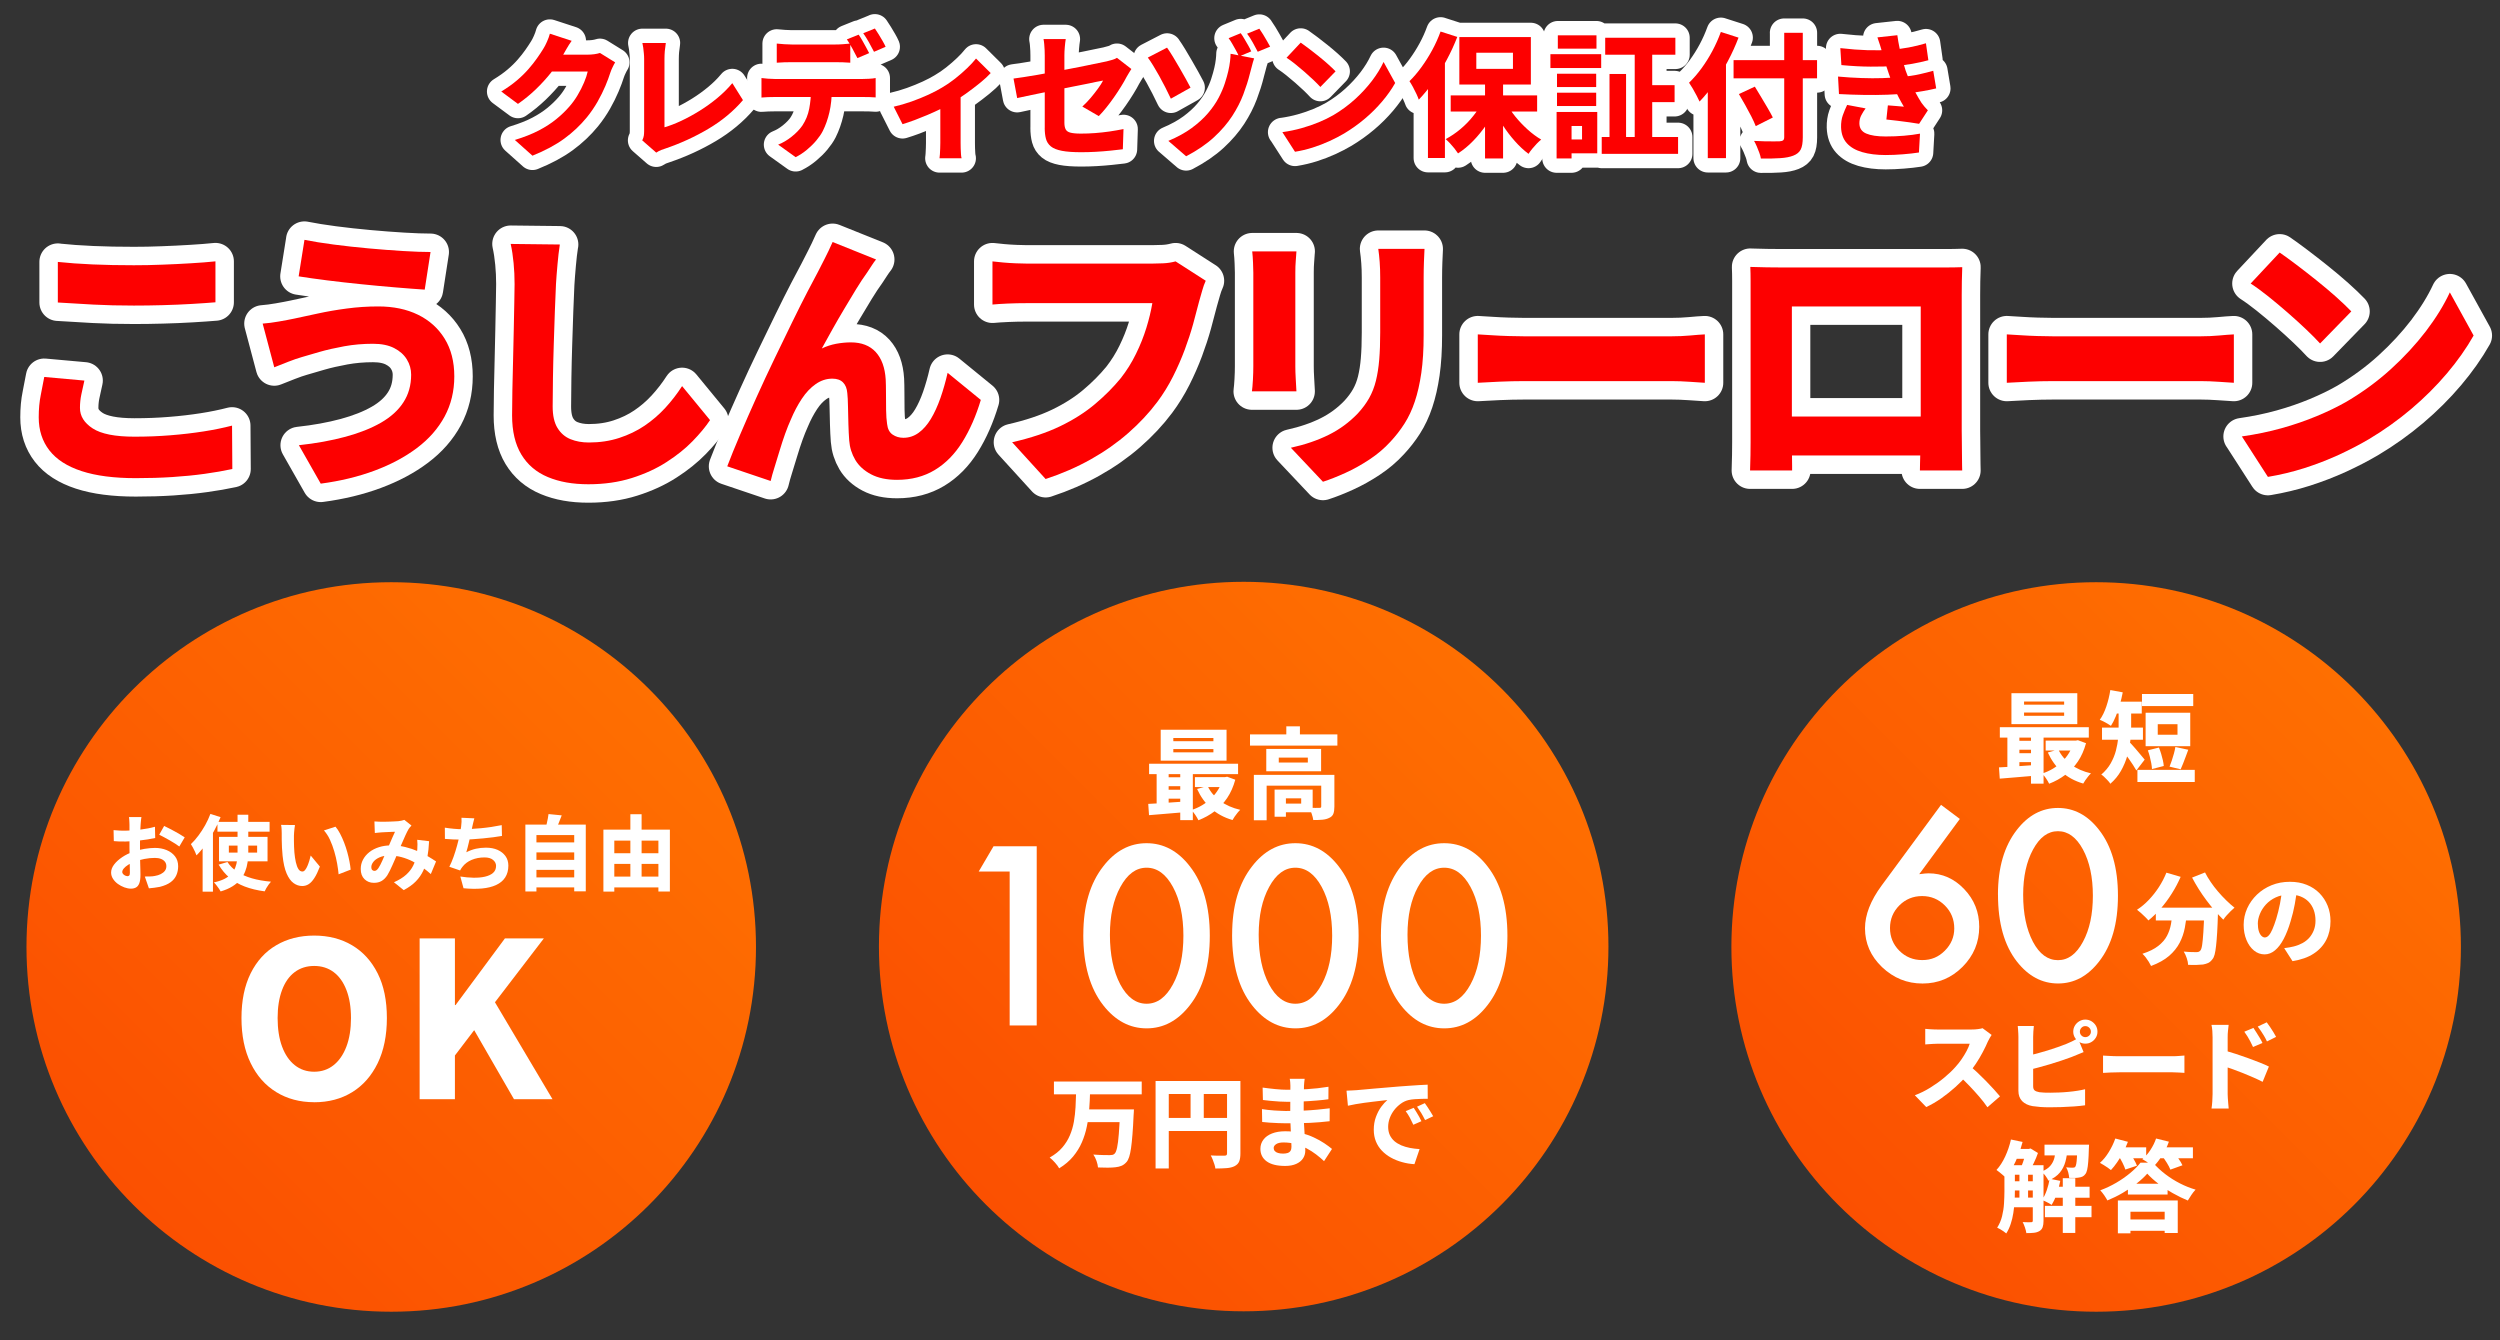 <?xml version="1.0" encoding="UTF-8"?>
<svg id="_レイヤー_2" data-name="レイヤー 2" xmlns="http://www.w3.org/2000/svg" xmlns:xlink="http://www.w3.org/1999/xlink" viewBox="0 0 610 327">
  <rect x="0" y="0" width="610" height="327" fill="#333333" stroke="none"/>
  <defs>
    <style>
      .cls-1, .cls-2, .cls-3 {
        fill: none;
      }

      .cls-4 {
        fill: #fd0000;
      }

      .cls-5 {
        fill: url(#_名称未設定グラデーション_65-3);
      }

      .cls-6 {
        fill: url(#_名称未設定グラデーション_65-2);
      }

      .cls-7 {
        fill: #fff;
      }

      .cls-2 {
        stroke-width: 9px;
      }

      .cls-2, .cls-3 {
        stroke: #fff;
        stroke-linecap: round;
        stroke-linejoin: round;
      }

      .cls-3 {
        stroke-width: 7px;
      }

      .cls-8 {
        fill: url(#_名称未設定グラデーション_65);
      }
    </style>
    <linearGradient id="_名称未設定グラデーション_65" data-name="名称未設定グラデーション 65" x1="32.53" y1="293.99" x2="158.39" y2="168.12" gradientUnits="userSpaceOnUse">
      <stop offset="0" stop-color="#fb5001"/>
      <stop offset="1" stop-color="#fe6f01"/>
    </linearGradient>
    <linearGradient id="_名称未設定グラデーション_65-2" data-name="名称未設定グラデーション 65" x1="448.53" y1="293.99" x2="574.39" y2="168.12" xlink:href="#_名称未設定グラデーション_65"/>
    <linearGradient id="_名称未設定グラデーション_65-3" data-name="名称未設定グラデーション 65" x1="240.53" y1="293.9" x2="366.39" y2="168.03" xlink:href="#_名称未設定グラデーション_65"/>
  </defs>
  <g id="KV_ft" data-name="KV/ft">
    <g>
      <rect class="cls-1" width="610" height="327"/>
      <g>
        <g>
          <g>
            <g>
              <path class="cls-3" d="M139.48,9.97c-.44.61-.86,1.27-1.26,1.97-.41.7-.71,1.23-.9,1.58-.77,1.36-1.71,2.75-2.84,4.17-1.13,1.42-2.38,2.79-3.75,4.11-1.37,1.31-2.82,2.5-4.35,3.55l-4.07-3.02c1.45-.88,2.72-1.78,3.81-2.71,1.1-.93,2.04-1.86,2.84-2.78.8-.92,1.5-1.8,2.09-2.65.59-.84,1.1-1.6,1.51-2.28.28-.44.59-1.01.9-1.73.32-.71.55-1.36.71-1.96l5.32,1.74ZM150.09,15.23c-.2.33-.41.72-.62,1.17-.22.45-.41.9-.56,1.36-.29.92-.68,1.99-1.2,3.22-.52,1.23-1.15,2.5-1.89,3.81-.75,1.31-1.62,2.6-2.63,3.84-1.58,1.93-3.41,3.66-5.5,5.19-2.09,1.53-4.68,2.92-7.77,4.17l-4.3-3.84c2.3-.7,4.26-1.48,5.88-2.33,1.62-.85,3.02-1.76,4.21-2.73,1.18-.96,2.25-1.98,3.19-3.06.72-.81,1.4-1.74,2.02-2.78.62-1.04,1.16-2.08,1.59-3.12.44-1.04.73-1.93.89-2.68h-10.78l1.64-4.11h9.07c.55,0,1.1-.04,1.66-.11.56-.08,1.02-.18,1.4-.31l3.71,2.3Z"/>
              <path class="cls-3" d="M156.71,34.25c.22-.46.35-.85.39-1.18.04-.33.07-.69.07-1.08V14.4c0-.44-.02-.9-.07-1.38-.04-.48-.09-.94-.15-1.38-.06-.44-.13-.82-.21-1.15h5.72c-.11.68-.19,1.33-.25,1.96-.05.62-.08,1.28-.08,1.95v16.66c1.27-.37,2.65-.9,4.12-1.59s2.97-1.51,4.48-2.45c1.51-.94,2.95-1.98,4.32-3.12,1.37-1.14,2.58-2.34,3.63-3.61l2.6,4.14c-2.3,2.69-5.1,5.02-8.4,6.98-3.3,1.96-6.85,3.59-10.66,4.88-.22.07-.51.17-.89.31-.37.14-.78.36-1.21.64l-3.42-2.99Z"/>
              <path class="cls-3" d="M185.79,19.04c.48.07,1.01.12,1.59.16.58.04,1.12.07,1.63.07h21.52c.35,0,.85-.02,1.5-.05.65-.03,1.19-.09,1.63-.18v4.73c-.42-.04-.92-.07-1.51-.08-.59-.01-1.13-.02-1.61-.02h-21.52c-.48,0-1.03.01-1.64.03-.61.02-1.14.05-1.58.1v-4.76ZM189.53,10.63c.57.07,1.19.12,1.86.16.67.04,1.28.07,1.82.07h10.58c.59,0,1.2-.02,1.84-.07.63-.04,1.25-.1,1.84-.16v4.67c-.59-.04-1.2-.08-1.82-.1-.62-.02-1.24-.03-1.86-.03h-10.58c-.57,0-1.19.01-1.87.03-.68.02-1.28.05-1.81.1v-4.67ZM202.97,21.6c0,2.17-.2,4.1-.59,5.78-.39,1.69-.93,3.21-1.61,4.57-.39.77-.93,1.54-1.59,2.33s-1.43,1.54-2.28,2.25c-.85.71-1.77,1.32-2.76,1.82l-4.27-3.06c1.12-.44,2.21-1.08,3.29-1.94,1.07-.85,1.94-1.75,2.6-2.69.83-1.25,1.4-2.63,1.69-4.14s.44-3.14.44-4.9l5.09-.03ZM209.51,8.46c.28.39.59.87.9,1.43s.62,1.11.92,1.66c.29.55.54,1.02.74,1.41l-2.86,1.22c-.35-.68-.76-1.45-1.22-2.32-.46-.86-.91-1.62-1.35-2.25l2.86-1.15ZM213.46,6.94c.28.42.6.9.94,1.45.34.55.66,1.09.97,1.63.31.54.55,1,.72,1.4l-2.83,1.22c-.35-.7-.77-1.48-1.25-2.33s-.94-1.59-1.38-2.2l2.83-1.15Z"/>
              <path class="cls-3" d="M218.06,26.04c1.45-.33,2.91-.76,4.39-1.28,1.48-.53,2.86-1.09,4.16-1.69,1.29-.6,2.37-1.17,3.22-1.69,1.1-.64,2.17-1.37,3.22-2.2,1.05-.83,2.02-1.68,2.91-2.53.89-.85,1.62-1.64,2.19-2.37l3.58,3.55c-.64.7-1.5,1.5-2.58,2.38s-2.25,1.77-3.48,2.65c-1.24.88-2.46,1.68-3.66,2.4-.75.44-1.62.9-2.61,1.38-1,.48-2.03.95-3.09,1.4-1.06.45-2.12.87-3.17,1.27-1.05.39-2.03.72-2.92.99l-2.14-4.24ZM229.43,24.26l4.96-.89v11.5c0,.39,0,.84.02,1.35.01.5.03.97.07,1.41.03.44.08.77.15.99h-5.39c.04-.22.08-.55.1-.99.02-.44.04-.91.07-1.41.02-.5.03-.95.03-1.35v-10.61Z"/>
              <path class="cls-3" d="M276.05,16.84c-.15.24-.34.54-.56.9-.22.36-.42.7-.59,1-.35.68-.79,1.46-1.33,2.33-.54.88-1.12,1.77-1.76,2.68-.63.91-1.28,1.76-1.92,2.56-.65.8-1.24,1.47-1.79,2.02l-4.01-2.33c.7-.64,1.38-1.34,2.04-2.12.66-.78,1.25-1.54,1.79-2.28.54-.74.95-1.39,1.23-1.94-.33.04-.88.15-1.64.31-.77.16-1.68.36-2.74.57-1.06.22-2.22.45-3.48.69-1.26.24-2.53.49-3.81.76-1.28.26-2.51.51-3.7.76-1.18.24-2.26.47-3.22.67-.96.21-1.75.38-2.37.51l-.89-4.76c.66-.09,1.5-.21,2.51-.36,1.02-.15,2.16-.34,3.42-.56,1.26-.22,2.57-.46,3.94-.72,1.37-.26,2.72-.52,4.04-.77,1.33-.25,2.57-.5,3.75-.74,1.17-.24,2.2-.45,3.09-.64.89-.19,1.55-.32,1.99-.41.5-.13.97-.26,1.4-.38.43-.12.79-.28,1.1-.48l3.52,2.73ZM254.92,31.19V13.52c0-.37-.01-.81-.03-1.3-.02-.49-.06-.98-.1-1.46-.04-.48-.1-.89-.17-1.22h5.42c-.09.5-.16,1.14-.23,1.92-.07.78-.1,1.46-.1,2.05v16.4c0,.66.09,1.19.28,1.59.19.41.56.69,1.13.85s1.43.25,2.6.25,2.3-.04,3.48-.13c1.18-.09,2.37-.22,3.55-.39,1.18-.18,2.31-.37,3.38-.59l-.16,4.93c-.88.11-1.89.22-3.04.34-1.15.12-2.34.21-3.57.28-1.23.07-2.41.1-3.55.1-1.95,0-3.52-.11-4.71-.34-1.19-.23-2.09-.59-2.69-1.08-.6-.49-1-1.11-1.2-1.86-.2-.74-.3-1.63-.3-2.66Z"/>
              <path class="cls-3" d="M284.77,11.64c.44.61.91,1.35,1.43,2.2.51.85,1.05,1.75,1.59,2.69.55.94,1.06,1.84,1.53,2.69.47.85.86,1.58,1.17,2.17l-4.8,2.69c-.44-.92-.9-1.86-1.38-2.81-.48-.95-.98-1.88-1.48-2.78-.5-.9-.99-1.73-1.46-2.5-.47-.77-.9-1.41-1.3-1.94l4.7-2.43ZM285.07,34.38c2.23-.94,4.14-1.99,5.72-3.15,1.58-1.16,2.9-2.37,3.98-3.63,1.07-1.26,1.93-2.51,2.58-3.75.65-1.24,1.15-2.41,1.51-3.52.36-1.11.64-2.1.84-2.97.2-.85.34-1.66.43-2.43.09-.77.13-1.37.13-1.81l5.75,1.12c-.22.64-.42,1.34-.61,2.12-.19.78-.33,1.33-.44,1.66-.39,1.58-.92,3.24-1.58,4.99-.66,1.75-1.56,3.52-2.71,5.29-1.15,1.77-2.63,3.5-4.45,5.18-1.82,1.68-4.09,3.23-6.8,4.65l-4.34-3.75ZM302.74,8.1c.29.39.59.86.9,1.4.32.54.63,1.07.94,1.61.31.54.55,1.01.72,1.43l-2.99,1.25c-.2-.48-.44-.99-.74-1.51-.3-.53-.59-1.05-.89-1.58-.3-.53-.6-.99-.9-1.38l2.96-1.22ZM307.28,7.01c.28.39.59.86.92,1.4.33.54.64,1.07.94,1.59.29.53.55.99.77,1.38l-3.02,1.25c-.35-.68-.76-1.43-1.22-2.27-.46-.83-.92-1.54-1.38-2.14l2.99-1.22Z"/>
              <path class="cls-3" d="M312.87,32.25c1.69-.24,3.27-.57,4.75-.99,1.48-.42,2.86-.89,4.16-1.43,1.29-.54,2.48-1.11,3.55-1.73,1.93-1.14,3.68-2.43,5.26-3.86,1.58-1.43,2.96-2.94,4.16-4.5,1.19-1.57,2.14-3.11,2.84-4.62l2.83,5.13c-.85,1.51-1.91,3.01-3.17,4.5-1.26,1.49-2.67,2.9-4.24,4.22-1.57,1.33-3.25,2.52-5.04,3.6-1.12.66-2.32,1.28-3.61,1.87-1.29.59-2.65,1.11-4.06,1.56-1.41.45-2.85.79-4.32,1.03l-3.09-4.8ZM317.37,10.4c.57.39,1.24.88,2,1.46.77.58,1.56,1.2,2.38,1.86.82.66,1.59,1.31,2.32,1.96.72.65,1.32,1.22,1.81,1.73l-3.71,3.81c-.44-.48-.99-1.04-1.66-1.68-.67-.64-1.4-1.3-2.19-1.99-.79-.69-1.57-1.34-2.33-1.95-.77-.61-1.46-1.12-2.07-1.51l3.45-3.68Z"/>
              <path class="cls-3" d="M351.51,7.7l4.07,1.31c-.72,1.86-1.58,3.73-2.58,5.6-1,1.87-2.08,3.64-3.24,5.31-1.16,1.67-2.35,3.13-3.58,4.4-.11-.35-.3-.81-.56-1.38-.26-.57-.55-1.14-.87-1.73-.32-.58-.6-1.05-.84-1.4,1.01-.99,1.98-2.12,2.92-3.42.94-1.29,1.82-2.68,2.63-4.17.81-1.49,1.49-3,2.04-4.53ZM348.42,16.97l4.14-4.14v25.73h-4.14v-21.59ZM361.83,24.69l3.42,1.18c-.7,1.56-1.54,3.06-2.53,4.5s-2.07,2.78-3.25,3.99c-1.18,1.22-2.42,2.24-3.71,3.07-.24-.37-.53-.77-.87-1.2-.34-.43-.7-.84-1.08-1.25-.38-.41-.74-.75-1.07-1.04,1.25-.66,2.45-1.47,3.62-2.45,1.16-.97,2.21-2.05,3.15-3.24.94-1.18,1.72-2.38,2.33-3.58ZM353.97,23.28h21.09v3.94h-21.09v-3.94ZM356.08,9.05h17.45v11.57h-17.45v-11.57ZM360.22,12.86v3.94h8.94v-3.94h-8.94ZM362.35,19.37h4.4v19.29h-4.4v-19.29ZM367.51,25.05c.59,1.16,1.34,2.3,2.25,3.42s1.91,2.16,2.99,3.14c1.08.98,2.19,1.79,3.3,2.45-.33.26-.69.6-1.08,1-.39.41-.77.83-1.12,1.26-.35.44-.65.84-.89,1.22-1.14-.85-2.25-1.88-3.32-3.09-1.07-1.2-2.07-2.51-2.99-3.93-.92-1.41-1.72-2.85-2.4-4.32l3.25-1.15Z"/>
              <path class="cls-3" d="M378.3,13.22h12.39v3.38h-12.39v-3.38ZM379.81,27.32h3.65v11.34h-3.65v-11.34ZM379.91,17.99h9.56v3.25h-9.56v-3.25ZM379.91,22.62h9.56v3.25h-9.56v-3.25ZM380.11,8.62h9.43v3.25h-9.43v-3.25ZM381.91,27.32h7.82v10.09h-7.82v-3.38h4.11v-3.29h-4.11v-3.42ZM390.82,33.43h18.63v4.11h-18.63v-4.11ZM391.67,9.21h17.12v4.14h-17.12v-4.14ZM392.72,18.05h4.04v17.25h-4.04v-17.25ZM398.87,10.95h4.27v24.91h-4.27V10.95ZM401.4,20.78h7.2v4.14h-7.2v-4.14Z"/>
              <path class="cls-3" d="M419.9,7.8l4.3,1.38c-.72,1.91-1.59,3.82-2.6,5.73-1.01,1.92-2.1,3.72-3.29,5.42-1.18,1.7-2.39,3.18-3.62,4.45-.15-.35-.38-.82-.69-1.41-.31-.59-.63-1.18-.97-1.76-.34-.58-.64-1.06-.9-1.43,1.03-.99,2.03-2.14,3.01-3.47.97-1.33,1.87-2.75,2.68-4.27.81-1.52,1.5-3.07,2.07-4.65ZM416.71,17.49l4.4-4.4.03.07v25.43h-4.44v-21.09ZM422.99,14.67h20.37v4.44h-20.37v-4.44ZM424.3,22.95l3.88-1.81c.48.79,1,1.64,1.54,2.55.55.91,1.08,1.8,1.59,2.68.51.88.94,1.64,1.26,2.3l-4.17,2.1c-.26-.68-.62-1.47-1.08-2.37-.46-.9-.96-1.83-1.5-2.79-.54-.96-1.05-1.85-1.53-2.66ZM435.34,8h4.54v25.5c0,1.34-.17,2.33-.51,2.99-.34.66-.94,1.15-1.79,1.48-.83.33-1.91.54-3.22.62-1.31.09-2.88.12-4.7.1-.07-.42-.19-.88-.38-1.4-.19-.52-.39-1.04-.62-1.56-.23-.53-.45-.97-.67-1.35.83.04,1.68.08,2.53.1.85.02,1.62.03,2.3.02.68-.01,1.14-.02,1.38-.02.42-.02.71-.1.89-.25.17-.14.26-.4.26-.77V8Z"/>
              <path class="cls-3" d="M448.47,18.68c1.99.18,3.9.3,5.72.36,1.82.07,3.53.07,5.13.02,1.6-.05,3.06-.15,4.37-.28,1.84-.15,3.39-.37,4.65-.66,1.26-.28,2.38-.57,3.37-.85l.72,4.3c-1.01.24-2.1.47-3.29.67-1.18.21-2.44.39-3.78.54-1.38.15-2.99.26-4.81.33-1.83.07-3.76.08-5.78.05-2.03-.03-4.05-.1-6.06-.21l-.23-4.27ZM449.03,11.74c2.45.28,4.68.45,6.69.51,2,.05,3.88.02,5.63-.11,1.53-.11,3-.3,4.39-.56,1.39-.26,2.79-.6,4.19-1.02l.59,4.14c-1.23.33-2.54.62-3.94.87-1.4.25-2.84.43-4.3.54-1.69.11-3.64.16-5.85.15-2.21-.01-4.59-.14-7.13-.38l-.26-4.14ZM455.2,26.46c-.39.53-.75,1.08-1.05,1.68-.31.59-.46,1.24-.46,1.94,0,1.18.55,2.02,1.66,2.5,1.11.48,2.69.72,4.75.72,1.55,0,3.04-.06,4.47-.18,1.42-.12,2.73-.29,3.91-.51l-.26,4.6c-1.14.18-2.44.32-3.91.44-1.47.12-2.87.18-4.21.18-2.19,0-4.1-.24-5.72-.71-1.62-.47-2.88-1.2-3.76-2.19-.89-.99-1.35-2.28-1.4-3.88-.02-1.1.12-2.08.43-2.94.31-.86.66-1.7,1.05-2.51l4.5.85ZM459.34,13.06c-.18-.66-.37-1.3-.58-1.94-.21-.64-.43-1.3-.67-2l4.86-.53c.15,1.1.33,2.14.54,3.12.21.99.44,1.93.69,2.84.25.91.52,1.8.8,2.68.26.72.6,1.56,1.02,2.51s.88,1.9,1.38,2.84c.5.94,1,1.79,1.48,2.53.24.33.48.64.72.92.24.28.51.58.82.89l-2.14,3.29c-.61-.11-1.39-.23-2.33-.36-.94-.13-1.92-.26-2.92-.38-1.01-.12-1.92-.22-2.73-.31l.36-3.45c.61.04,1.3.1,2.05.16.76.07,1.38.12,1.86.16-.88-1.47-1.62-2.89-2.22-4.26-.6-1.37-1.09-2.63-1.46-3.8-.26-.77-.48-1.42-.66-1.97-.18-.55-.33-1.05-.46-1.49-.13-.45-.27-.94-.43-1.46Z"/>
            </g>
            <g>
              <path class="cls-4" d="M139.48,9.97c-.44.61-.86,1.27-1.26,1.97-.41.7-.71,1.23-.9,1.58-.77,1.36-1.71,2.75-2.84,4.17-1.13,1.42-2.38,2.79-3.75,4.11-1.37,1.31-2.82,2.5-4.35,3.55l-4.07-3.02c1.45-.88,2.72-1.78,3.81-2.71,1.1-.93,2.04-1.86,2.84-2.78.8-.92,1.5-1.8,2.09-2.65.59-.84,1.1-1.6,1.51-2.28.28-.44.59-1.01.9-1.73.32-.71.55-1.36.71-1.96l5.32,1.74ZM150.09,15.23c-.2.33-.41.72-.62,1.17-.22.45-.41.9-.56,1.36-.29.92-.68,1.99-1.2,3.22-.52,1.23-1.15,2.5-1.89,3.81-.75,1.31-1.62,2.6-2.63,3.84-1.58,1.93-3.41,3.66-5.5,5.19-2.09,1.53-4.68,2.92-7.77,4.17l-4.3-3.84c2.3-.7,4.26-1.48,5.88-2.33,1.62-.85,3.02-1.76,4.21-2.73,1.18-.96,2.25-1.98,3.19-3.06.72-.81,1.4-1.74,2.02-2.78.62-1.04,1.16-2.08,1.59-3.12.44-1.04.73-1.93.89-2.68h-10.78l1.64-4.11h9.07c.55,0,1.1-.04,1.66-.11.56-.08,1.02-.18,1.4-.31l3.71,2.3Z"/>
              <path class="cls-4" d="M156.71,34.25c.22-.46.35-.85.39-1.18.04-.33.07-.69.07-1.08V14.4c0-.44-.02-.9-.07-1.38-.04-.48-.09-.94-.15-1.38-.06-.44-.13-.82-.21-1.15h5.72c-.11.68-.19,1.33-.25,1.96-.05.62-.08,1.28-.08,1.95v16.66c1.27-.37,2.65-.9,4.12-1.59s2.97-1.51,4.48-2.45c1.51-.94,2.95-1.98,4.32-3.12,1.37-1.14,2.58-2.34,3.63-3.61l2.6,4.14c-2.3,2.69-5.1,5.02-8.4,6.98-3.3,1.96-6.85,3.59-10.66,4.88-.22.07-.51.17-.89.31-.37.14-.78.36-1.21.64l-3.42-2.99Z"/>
              <path class="cls-4" d="M185.79,19.04c.48.07,1.01.12,1.59.16.58.04,1.12.07,1.63.07h21.52c.35,0,.85-.02,1.5-.05.65-.03,1.19-.09,1.63-.18v4.73c-.42-.04-.92-.07-1.51-.08-.59-.01-1.13-.02-1.61-.02h-21.52c-.48,0-1.03.01-1.64.03-.61.02-1.14.05-1.58.1v-4.76ZM189.53,10.63c.57.07,1.19.12,1.86.16.67.04,1.28.07,1.82.07h10.58c.59,0,1.2-.02,1.84-.07.63-.04,1.25-.1,1.84-.16v4.67c-.59-.04-1.2-.08-1.82-.1-.62-.02-1.24-.03-1.86-.03h-10.58c-.57,0-1.19.01-1.87.03-.68.02-1.28.05-1.81.1v-4.67ZM202.97,21.6c0,2.17-.2,4.1-.59,5.78-.39,1.69-.93,3.21-1.61,4.57-.39.77-.93,1.54-1.59,2.33s-1.43,1.54-2.28,2.25c-.85.71-1.77,1.32-2.76,1.82l-4.27-3.06c1.12-.44,2.21-1.08,3.29-1.94,1.07-.85,1.94-1.75,2.6-2.69.83-1.25,1.4-2.63,1.69-4.14s.44-3.14.44-4.9l5.09-.03ZM209.51,8.46c.28.39.59.87.9,1.43s.62,1.11.92,1.66c.29.55.54,1.02.74,1.41l-2.86,1.22c-.35-.68-.76-1.45-1.22-2.32-.46-.86-.91-1.62-1.35-2.25l2.86-1.15ZM213.46,6.94c.28.42.6.9.94,1.45.34.55.66,1.09.97,1.63.31.54.55,1,.72,1.4l-2.83,1.22c-.35-.7-.77-1.48-1.25-2.33s-.94-1.59-1.38-2.2l2.83-1.15Z"/>
              <path class="cls-4" d="M218.06,26.04c1.45-.33,2.91-.76,4.39-1.28,1.48-.53,2.86-1.09,4.16-1.69,1.29-.6,2.37-1.17,3.22-1.69,1.1-.64,2.17-1.37,3.22-2.2,1.05-.83,2.02-1.68,2.91-2.53.89-.85,1.62-1.64,2.19-2.37l3.58,3.55c-.64.7-1.5,1.5-2.58,2.38s-2.25,1.77-3.48,2.65c-1.24.88-2.46,1.68-3.66,2.4-.75.44-1.62.9-2.61,1.38-1,.48-2.03.95-3.09,1.4-1.06.45-2.12.87-3.17,1.27-1.05.39-2.03.72-2.92.99l-2.14-4.24ZM229.43,24.26l4.96-.89v11.5c0,.39,0,.84.02,1.35.01.5.03.97.07,1.41.03.44.08.77.15.99h-5.39c.04-.22.08-.55.1-.99.02-.44.04-.91.07-1.41.02-.5.03-.95.03-1.35v-10.61Z"/>
              <path class="cls-4" d="M276.05,16.84c-.15.24-.34.54-.56.9-.22.36-.42.7-.59,1-.35.68-.79,1.46-1.33,2.33-.54.88-1.12,1.77-1.76,2.68-.63.91-1.28,1.76-1.92,2.56-.65.8-1.24,1.47-1.79,2.02l-4.01-2.33c.7-.64,1.38-1.34,2.04-2.12.66-.78,1.25-1.54,1.79-2.28.54-.74.95-1.39,1.23-1.94-.33.04-.88.15-1.64.31-.77.16-1.68.36-2.74.57-1.06.22-2.22.45-3.48.69-1.26.24-2.53.49-3.81.76-1.28.26-2.51.51-3.7.76-1.18.24-2.26.47-3.22.67-.96.21-1.75.38-2.37.51l-.89-4.76c.66-.09,1.5-.21,2.51-.36,1.02-.15,2.16-.34,3.42-.56,1.26-.22,2.57-.46,3.94-.72,1.37-.26,2.72-.52,4.04-.77,1.33-.25,2.57-.5,3.75-.74,1.17-.24,2.2-.45,3.09-.64.89-.19,1.55-.32,1.99-.41.5-.13.97-.26,1.4-.38.43-.12.79-.28,1.1-.48l3.52,2.73ZM254.92,31.19V13.52c0-.37-.01-.81-.03-1.3-.02-.49-.06-.98-.1-1.46-.04-.48-.1-.89-.17-1.22h5.42c-.09.5-.16,1.14-.23,1.92-.07.78-.1,1.46-.1,2.05v16.4c0,.66.09,1.19.28,1.59.19.41.56.69,1.13.85s1.43.25,2.6.25,2.3-.04,3.48-.13c1.18-.09,2.37-.22,3.55-.39,1.18-.18,2.31-.37,3.38-.59l-.16,4.93c-.88.11-1.89.22-3.04.34-1.15.12-2.34.21-3.57.28-1.23.07-2.41.1-3.55.1-1.95,0-3.52-.11-4.71-.34-1.19-.23-2.09-.59-2.69-1.08-.6-.49-1-1.11-1.2-1.86-.2-.74-.3-1.63-.3-2.66Z"/>
              <path class="cls-4" d="M284.77,11.64c.44.61.91,1.35,1.43,2.2.51.85,1.05,1.75,1.59,2.69.55.94,1.06,1.84,1.53,2.69.47.85.86,1.58,1.17,2.17l-4.8,2.69c-.44-.92-.9-1.86-1.38-2.81-.48-.95-.98-1.88-1.48-2.78-.5-.9-.99-1.73-1.46-2.5-.47-.77-.9-1.41-1.3-1.94l4.7-2.43ZM285.07,34.38c2.23-.94,4.14-1.99,5.72-3.15,1.58-1.16,2.9-2.37,3.98-3.63,1.07-1.26,1.93-2.51,2.58-3.75.65-1.24,1.15-2.41,1.51-3.52.36-1.11.64-2.1.84-2.97.2-.85.34-1.66.43-2.43.09-.77.13-1.37.13-1.81l5.75,1.12c-.22.64-.42,1.34-.61,2.12-.19.78-.33,1.33-.44,1.66-.39,1.58-.92,3.24-1.58,4.99-.66,1.75-1.56,3.52-2.71,5.29-1.15,1.77-2.63,3.5-4.45,5.18-1.82,1.68-4.09,3.23-6.8,4.65l-4.34-3.75ZM302.74,8.1c.29.39.59.86.9,1.4.32.54.63,1.07.94,1.61.31.54.55,1.01.72,1.43l-2.99,1.25c-.2-.48-.44-.99-.74-1.51-.3-.53-.59-1.05-.89-1.58-.3-.53-.6-.99-.9-1.38l2.96-1.22ZM307.28,7.01c.28.39.59.86.92,1.4.33.54.64,1.07.94,1.59.29.53.55.99.77,1.38l-3.02,1.25c-.35-.68-.76-1.43-1.22-2.27-.46-.83-.92-1.54-1.38-2.14l2.99-1.22Z"/>
              <path class="cls-4" d="M312.87,32.25c1.69-.24,3.27-.57,4.75-.99,1.48-.42,2.86-.89,4.16-1.43,1.29-.54,2.48-1.11,3.55-1.73,1.93-1.14,3.68-2.43,5.26-3.86,1.58-1.43,2.96-2.94,4.16-4.5,1.19-1.57,2.14-3.11,2.84-4.62l2.83,5.13c-.85,1.51-1.91,3.01-3.17,4.5-1.26,1.49-2.67,2.9-4.24,4.22-1.57,1.33-3.25,2.52-5.04,3.6-1.12.66-2.32,1.28-3.61,1.87-1.29.59-2.65,1.11-4.06,1.56-1.41.45-2.85.79-4.32,1.03l-3.09-4.8ZM317.37,10.4c.57.39,1.24.88,2,1.46.77.58,1.56,1.2,2.38,1.86.82.66,1.59,1.31,2.32,1.96.72.65,1.32,1.22,1.81,1.73l-3.71,3.81c-.44-.48-.99-1.04-1.66-1.68-.67-.64-1.4-1.3-2.19-1.99-.79-.69-1.57-1.34-2.33-1.95-.77-.61-1.46-1.12-2.07-1.51l3.45-3.68Z"/>
              <path class="cls-4" d="M351.51,7.7l4.07,1.31c-.72,1.86-1.58,3.73-2.58,5.6-1,1.87-2.08,3.64-3.24,5.31-1.16,1.67-2.35,3.13-3.58,4.4-.11-.35-.3-.81-.56-1.38-.26-.57-.55-1.14-.87-1.73-.32-.58-.6-1.05-.84-1.4,1.01-.99,1.98-2.12,2.92-3.42.94-1.29,1.82-2.68,2.63-4.17.81-1.49,1.49-3,2.04-4.53ZM348.42,16.97l4.14-4.14v25.73h-4.14v-21.59ZM361.83,24.69l3.42,1.18c-.7,1.56-1.54,3.06-2.53,4.5s-2.07,2.78-3.25,3.99c-1.18,1.22-2.42,2.24-3.71,3.07-.24-.37-.53-.77-.87-1.2-.34-.43-.7-.84-1.08-1.25-.38-.41-.74-.75-1.07-1.04,1.25-.66,2.45-1.47,3.62-2.45,1.16-.97,2.21-2.05,3.15-3.24.94-1.18,1.72-2.38,2.33-3.58ZM353.97,23.28h21.09v3.94h-21.09v-3.94ZM356.08,9.05h17.45v11.57h-17.45v-11.57ZM360.22,12.86v3.94h8.94v-3.94h-8.94ZM362.35,19.37h4.4v19.29h-4.4v-19.29ZM367.51,25.05c.59,1.16,1.34,2.3,2.25,3.42s1.91,2.16,2.99,3.14c1.08.98,2.19,1.79,3.3,2.45-.33.26-.69.6-1.08,1-.39.41-.77.83-1.12,1.26-.35.44-.65.84-.89,1.22-1.14-.85-2.25-1.88-3.32-3.09-1.07-1.2-2.07-2.51-2.99-3.93-.92-1.41-1.72-2.85-2.4-4.32l3.25-1.15Z"/>
              <path class="cls-4" d="M378.3,13.22h12.39v3.38h-12.39v-3.38ZM379.81,27.32h3.65v11.34h-3.65v-11.34ZM379.91,17.99h9.56v3.25h-9.56v-3.25ZM379.91,22.62h9.56v3.25h-9.56v-3.25ZM380.11,8.62h9.43v3.25h-9.43v-3.25ZM381.91,27.32h7.82v10.09h-7.82v-3.38h4.11v-3.29h-4.11v-3.42ZM390.82,33.43h18.63v4.11h-18.63v-4.11ZM391.67,9.21h17.12v4.14h-17.12v-4.14ZM392.72,18.05h4.04v17.25h-4.04v-17.25ZM398.87,10.95h4.27v24.91h-4.27V10.95ZM401.4,20.78h7.2v4.14h-7.2v-4.14Z"/>
              <path class="cls-4" d="M419.9,7.8l4.3,1.38c-.72,1.91-1.59,3.82-2.6,5.73-1.01,1.92-2.1,3.72-3.29,5.42-1.18,1.7-2.39,3.18-3.62,4.45-.15-.35-.38-.82-.69-1.41-.31-.59-.63-1.18-.97-1.76-.34-.58-.64-1.06-.9-1.43,1.03-.99,2.03-2.14,3.01-3.47.97-1.33,1.87-2.75,2.68-4.27.81-1.52,1.5-3.07,2.07-4.65ZM416.71,17.49l4.4-4.4.03.07v25.43h-4.44v-21.09ZM422.99,14.67h20.37v4.44h-20.37v-4.44ZM424.3,22.95l3.88-1.81c.48.79,1,1.64,1.54,2.55.55.91,1.08,1.8,1.59,2.68.51.88.94,1.64,1.26,2.3l-4.17,2.1c-.26-.68-.62-1.47-1.08-2.37-.46-.9-.96-1.83-1.5-2.79-.54-.96-1.05-1.85-1.53-2.66ZM435.34,8h4.54v25.5c0,1.34-.17,2.33-.51,2.99-.34.66-.94,1.15-1.79,1.48-.83.33-1.91.54-3.22.62-1.31.09-2.88.12-4.7.1-.07-.42-.19-.88-.38-1.4-.19-.52-.39-1.04-.62-1.56-.23-.53-.45-.97-.67-1.35.83.04,1.68.08,2.53.1.85.02,1.62.03,2.3.02.68-.01,1.14-.02,1.38-.02.42-.02.71-.1.89-.25.17-.14.26-.4.26-.77V8Z"/>
              <path class="cls-4" d="M448.47,18.68c1.99.18,3.9.3,5.72.36,1.82.07,3.53.07,5.13.02,1.6-.05,3.06-.15,4.37-.28,1.84-.15,3.39-.37,4.65-.66,1.26-.28,2.38-.57,3.37-.85l.72,4.3c-1.01.24-2.1.47-3.29.67-1.18.21-2.44.39-3.78.54-1.38.15-2.99.26-4.81.33-1.83.07-3.76.08-5.78.05-2.03-.03-4.05-.1-6.06-.21l-.23-4.27ZM449.03,11.74c2.45.28,4.68.45,6.69.51,2,.05,3.88.02,5.63-.11,1.53-.11,3-.3,4.39-.56,1.39-.26,2.79-.6,4.19-1.02l.59,4.14c-1.23.33-2.54.62-3.94.87-1.4.25-2.84.43-4.3.54-1.69.11-3.64.16-5.85.15-2.21-.01-4.59-.14-7.13-.38l-.26-4.14ZM455.2,26.46c-.39.53-.75,1.08-1.05,1.68-.31.59-.46,1.24-.46,1.94,0,1.18.55,2.02,1.66,2.5,1.11.48,2.69.72,4.75.72,1.55,0,3.04-.06,4.47-.18,1.42-.12,2.73-.29,3.91-.51l-.26,4.6c-1.14.18-2.44.32-3.91.44-1.47.12-2.87.18-4.21.18-2.19,0-4.1-.24-5.72-.71-1.62-.47-2.88-1.2-3.76-2.19-.89-.99-1.35-2.28-1.4-3.88-.02-1.1.12-2.08.43-2.94.31-.86.66-1.7,1.05-2.51l4.5.85ZM459.34,13.06c-.18-.66-.37-1.3-.58-1.94-.21-.64-.43-1.3-.67-2l4.86-.53c.15,1.1.33,2.14.54,3.12.21.99.44,1.93.69,2.84.25.91.52,1.8.8,2.68.26.72.6,1.56,1.02,2.51s.88,1.9,1.38,2.84c.5.94,1,1.79,1.48,2.53.24.33.48.64.72.92.24.28.51.58.82.89l-2.14,3.29c-.61-.11-1.39-.23-2.33-.36-.94-.13-1.92-.26-2.92-.38-1.01-.12-1.92-.22-2.73-.31l.36-3.45c.61.04,1.3.1,2.05.16.76.07,1.38.12,1.86.16-.88-1.47-1.62-2.89-2.22-4.26-.6-1.37-1.09-2.63-1.46-3.8-.26-.77-.48-1.42-.66-1.97-.18-.55-.33-1.05-.46-1.49-.13-.45-.27-.94-.43-1.46Z"/>
            </g>
          </g>
          <g>
            <g>
              <path class="cls-2" d="M20.59,92.86c-.27,1.17-.52,2.29-.74,3.37-.23,1.08-.34,2.18-.34,3.31,0,1.98,1.03,3.64,3.1,4.99,2.07,1.35,5.47,2.02,10.19,2.02,3.01,0,5.94-.11,8.77-.34,2.83-.22,5.53-.54,8.1-.94,2.56-.4,4.88-.88,6.95-1.42l.07,10.59c-2.07.45-4.33.84-6.78,1.18-2.45.34-5.07.6-7.86.78-2.79.18-5.76.27-8.91.27-5.31,0-9.72-.57-13.23-1.72-3.51-1.15-6.13-2.83-7.86-5.06-1.73-2.23-2.6-4.91-2.6-8.06,0-2.02.17-3.86.51-5.5.34-1.64.62-3.09.84-4.35l9.78.88ZM14.11,63.91c2.52.27,5.34.47,8.47.61,3.13.14,6.49.2,10.09.2,2.2,0,4.51-.04,6.92-.14,2.41-.09,4.73-.2,6.98-.34,2.25-.13,4.25-.29,6-.47v9.99c-1.58.13-3.5.27-5.77.4s-4.64.24-7.12.3c-2.47.07-4.81.1-7.02.1-3.55,0-6.85-.08-9.88-.24-3.04-.16-5.93-.33-8.67-.51v-9.92Z"/>
              <path class="cls-2" d="M100.32,91.44c0-1.35-.35-2.6-1.05-3.74-.7-1.15-1.73-2.07-3.1-2.77-1.37-.7-3.09-1.05-5.16-1.05-2.43,0-4.77.2-7.02.61-2.25.41-4.26.87-6.04,1.38-1.78.52-3.21.93-4.28,1.25-.95.27-2.06.65-3.34,1.15-1.28.5-2.42.94-3.41,1.35l-2.83-10.66c1.21-.09,2.53-.26,3.95-.51,1.42-.25,2.67-.48,3.75-.71,1.71-.36,3.64-.78,5.8-1.25,2.16-.47,4.5-.88,7.02-1.21,2.52-.34,5.08-.51,7.69-.51,3.69,0,6.92.67,9.68,2.02,2.77,1.35,4.94,3.3,6.51,5.84,1.57,2.54,2.36,5.61,2.36,9.21s-.79,6.86-2.36,9.78c-1.58,2.92-3.82,5.49-6.75,7.69-2.92,2.2-6.38,4.05-10.36,5.53-3.98,1.48-8.36,2.54-13.12,3.17l-5.33-9.38c4.18-.45,7.97-1.14,11.37-2.06,3.4-.92,6.29-2.07,8.67-3.44,2.38-1.37,4.21-3.02,5.46-4.96,1.26-1.93,1.89-4.18,1.89-6.75ZM74.28,58.52c2.02.41,4.41.79,7.15,1.15,2.74.36,5.59.67,8.54.94,2.95.27,5.75.48,8.4.64,2.65.16,4.88.24,6.68.24l-1.42,9.18c-2.02-.14-4.39-.31-7.08-.54-2.7-.22-5.5-.48-8.4-.78-2.9-.29-5.68-.61-8.33-.94-2.65-.34-4.97-.66-6.95-.98l1.42-8.91Z"/>
              <path class="cls-2" d="M136.6,59.66c-.23,1.48-.42,3.1-.57,4.86-.16,1.75-.28,3.35-.37,4.79-.09,1.75-.18,3.93-.27,6.51-.09,2.59-.18,5.3-.27,8.13-.09,2.83-.16,5.59-.2,8.27-.04,2.68-.07,5-.07,6.98,0,2.2.39,3.95,1.18,5.23s1.84,2.19,3.17,2.73c1.33.54,2.82.81,4.49.81,2.65,0,5.12-.37,7.39-1.11s4.33-1.73,6.17-2.97c1.84-1.24,3.53-2.69,5.06-4.35,1.53-1.66,2.9-3.44,4.12-5.33l6.82,8.3c-1.08,1.62-2.5,3.33-4.25,5.13-1.75,1.8-3.87,3.5-6.34,5.09-2.47,1.6-5.31,2.9-8.5,3.91-3.19,1.01-6.73,1.52-10.59,1.52s-7.07-.58-9.88-1.75c-2.81-1.17-4.97-3-6.48-5.5-1.51-2.5-2.26-5.68-2.26-9.55,0-1.75.02-3.8.07-6.14.04-2.34.1-4.78.17-7.32.07-2.54.12-5.04.17-7.49.04-2.45.09-4.66.13-6.61.04-1.96.07-3.45.07-4.49,0-1.75-.08-3.46-.24-5.13-.16-1.66-.39-3.22-.71-4.66l12.01.14Z"/>
              <path class="cls-2" d="M213.75,63.31c-.36.45-.72.96-1.08,1.52-.36.56-.72,1.11-1.08,1.65-.85,1.17-1.75,2.53-2.7,4.08-.95,1.55-1.91,3.16-2.9,4.82-.99,1.66-1.95,3.32-2.87,4.96-.92,1.64-1.79,3.21-2.6,4.69,1.12-.54,2.29-.92,3.51-1.15,1.21-.22,2.41-.34,3.58-.34,2.61,0,4.63.79,6.07,2.36,1.44,1.58,2.25,3.8,2.43,6.68.04.9.07,2.02.07,3.37s.01,2.71.03,4.08c.02,1.37.1,2.51.24,3.41.13,1.21.58,2.08,1.35,2.6.76.52,1.64.78,2.63.78,1.35,0,2.59-.4,3.71-1.21,1.12-.81,2.12-1.95,3-3.41.88-1.46,1.65-3.16,2.33-5.09.67-1.93,1.26-3.98,1.75-6.14l8.1,6.61c-1.17,3.91-2.68,7.34-4.52,10.29-1.84,2.95-4.08,5.22-6.71,6.81s-5.7,2.4-9.21,2.4c-2.52,0-4.63-.45-6.34-1.35-1.71-.9-2.99-2.07-3.85-3.51-.85-1.44-1.35-3.01-1.48-4.72-.09-1.21-.16-2.56-.2-4.05-.04-1.48-.08-2.91-.1-4.28-.02-1.37-.08-2.46-.17-3.27-.09-1.12-.44-1.99-1.05-2.6-.61-.61-1.47-.91-2.6-.91-1.44,0-2.79.44-4.05,1.32-1.26.88-2.4,2.08-3.41,3.61-1.01,1.53-1.9,3.22-2.67,5.06-.45.99-.91,2.14-1.38,3.44-.47,1.31-.92,2.68-1.35,4.12-.43,1.44-.84,2.8-1.25,4.08-.41,1.28-.72,2.4-.94,3.34l-10.59-3.58c.85-2.25,1.9-4.82,3.14-7.73,1.24-2.9,2.57-5.95,4.01-9.14,1.44-3.19,2.91-6.35,4.42-9.48,1.51-3.13,2.95-6.09,4.32-8.91,1.37-2.81,2.61-5.27,3.71-7.39,1.1-2.11,1.94-3.71,2.53-4.79.45-.9.99-1.96,1.62-3.17.63-1.21,1.28-2.59,1.96-4.12l10.59,4.25Z"/>
              <path class="cls-2" d="M294.2,68.5c-.32.67-.61,1.5-.88,2.46-.27.97-.52,1.83-.74,2.6-.41,1.62-.89,3.44-1.45,5.47s-1.25,4.13-2.06,6.31c-.81,2.18-1.77,4.36-2.87,6.55-1.1,2.18-2.37,4.24-3.81,6.17-2.02,2.7-4.4,5.24-7.12,7.62-2.72,2.38-5.77,4.52-9.14,6.41-3.37,1.89-7.04,3.49-11,4.79l-8.17-8.97c4.54-1.03,8.45-2.34,11.71-3.91,3.26-1.57,6.09-3.37,8.5-5.4,2.41-2.02,4.51-4.14,6.31-6.34,1.44-1.84,2.68-3.82,3.71-5.94,1.04-2.11,1.88-4.23,2.53-6.34.65-2.11,1.13-4.12,1.45-6.01h-30.57c-1.62,0-3.21.03-4.76.1-1.55.07-2.78.15-3.68.24v-10.53c.72.09,1.58.18,2.6.27,1.01.09,2.06.16,3.14.2,1.08.05,1.98.07,2.7.07h30.5c.72,0,1.61-.02,2.67-.07,1.06-.04,2.08-.2,3.07-.47l7.35,4.72Z"/>
              <path class="cls-2" d="M316.33,61.35c-.04.81-.1,1.6-.17,2.36-.07.77-.1,1.71-.1,2.83v22.87c0,.85.03,1.87.1,3.04.07,1.17.12,2.18.17,3.04h-10.86c.09-.63.17-1.55.24-2.77.07-1.21.1-2.34.1-3.37v-22.81c0-.58-.02-1.39-.07-2.43-.04-1.03-.11-1.96-.2-2.77h10.8ZM347.58,60.74c-.05.94-.09,2-.14,3.17-.04,1.17-.07,2.45-.07,3.85v14.03c0,3.51-.19,6.58-.57,9.21-.38,2.63-.91,4.96-1.59,6.98-.67,2.02-1.52,3.82-2.53,5.4-1.01,1.58-2.15,3.04-3.41,4.39-1.48,1.62-3.19,3.07-5.13,4.35-1.93,1.28-3.89,2.37-5.87,3.27-1.98.9-3.8,1.62-5.47,2.16l-7.83-8.3c3.46-.76,6.53-1.81,9.21-3.14,2.68-1.33,5.05-3.07,7.12-5.23,1.12-1.21,2.05-2.46,2.77-3.74.72-1.28,1.27-2.69,1.65-4.22.38-1.53.65-3.25.81-5.16.16-1.91.24-4.13.24-6.65v-13.36c0-1.39-.04-2.68-.13-3.85-.09-1.17-.2-2.23-.34-3.17h11.27Z"/>
              <path class="cls-2" d="M360.58,81.59c.85.05,1.96.11,3.31.2,1.35.09,2.73.16,4.15.2,1.42.05,2.69.07,3.81.07h36.03c1.57,0,3.08-.07,4.52-.2,1.44-.14,2.63-.22,3.58-.27v11.81c-.81-.04-2.01-.12-3.61-.24-1.6-.11-3.09-.17-4.49-.17h-36.03c-1.93,0-3.96.05-6.07.14-2.11.09-3.85.18-5.2.27v-11.81Z"/>
              <path class="cls-2" d="M427.1,65.13c1.35.05,2.69.08,4.01.1,1.33.02,2.46.03,3.41.03h40.49c1.21,0,2.47-.02,3.78-.07-.05,1.04-.08,2.17-.1,3.41-.02,1.24-.03,2.4-.03,3.47v33c0,.67,0,1.55.03,2.63.02,1.08.03,2.15.03,3.21s0,1.96.03,2.7c.02.74.03,1.14.03,1.18h-10.32s.01-.61.03-1.69c.02-1.08.06-2.35.1-3.81.04-1.46.07-2.87.07-4.22v-30.3h-31.44v33.3c0,1.1.01,2.15.03,3.14.02.99.03,1.82.03,2.5v1.08h-10.26s0-.41.03-1.08c.02-.67.04-1.54.07-2.6.02-1.06.03-2.13.03-3.21v-39.34c0-1.3-.02-2.45-.07-3.44ZM472.31,101.63v9.51h-40.21v-9.51h40.21Z"/>
              <path class="cls-2" d="M489.66,81.59c.85.05,1.96.11,3.31.2,1.35.09,2.73.16,4.15.2,1.42.05,2.69.07,3.81.07h36.03c1.57,0,3.08-.07,4.52-.2,1.44-.14,2.63-.22,3.58-.27v11.81c-.81-.04-2.01-.12-3.61-.24-1.6-.11-3.09-.17-4.49-.17h-36.03c-1.93,0-3.96.05-6.07.14-2.12.09-3.85.18-5.2.27v-11.81Z"/>
              <path class="cls-2" d="M547,106.49c3.46-.49,6.71-1.17,9.75-2.02,3.04-.85,5.88-1.83,8.54-2.94,2.65-1.1,5.08-2.28,7.29-3.54,3.96-2.34,7.56-4.98,10.8-7.93,3.24-2.95,6.08-6.03,8.54-9.24,2.45-3.22,4.4-6.38,5.84-9.48l5.8,10.53c-1.75,3.1-3.93,6.19-6.51,9.24-2.59,3.06-5.49,5.95-8.7,8.67-3.22,2.72-6.67,5.19-10.36,7.39-2.29,1.35-4.77,2.63-7.42,3.85-2.66,1.21-5.43,2.28-8.33,3.21-2.9.92-5.86,1.63-8.87,2.13l-6.34-9.85ZM556.24,61.62c1.17.81,2.54,1.81,4.12,3,1.57,1.19,3.21,2.46,4.89,3.81,1.69,1.35,3.27,2.69,4.76,4.01,1.48,1.33,2.72,2.51,3.71,3.54l-7.62,7.83c-.9-.99-2.04-2.14-3.41-3.44-1.37-1.3-2.87-2.67-4.49-4.08-1.62-1.42-3.22-2.75-4.79-4.01-1.58-1.26-2.99-2.29-4.25-3.1l7.08-7.56Z"/>
            </g>
            <g>
              <path class="cls-4" d="M20.59,92.86c-.27,1.17-.52,2.29-.74,3.37-.23,1.08-.34,2.18-.34,3.31,0,1.98,1.03,3.64,3.1,4.99,2.07,1.35,5.47,2.02,10.19,2.02,3.01,0,5.94-.11,8.77-.34,2.83-.22,5.53-.54,8.1-.94,2.56-.4,4.88-.88,6.95-1.42l.07,10.59c-2.07.45-4.33.84-6.78,1.18-2.45.34-5.07.6-7.86.78-2.79.18-5.76.27-8.91.27-5.31,0-9.72-.57-13.23-1.72-3.51-1.15-6.13-2.83-7.86-5.06-1.73-2.23-2.6-4.91-2.6-8.06,0-2.02.17-3.86.51-5.5.34-1.64.62-3.09.84-4.35l9.78.88ZM14.11,63.91c2.52.27,5.34.47,8.47.61,3.13.14,6.49.2,10.09.2,2.2,0,4.51-.04,6.92-.14,2.41-.09,4.73-.2,6.98-.34,2.25-.13,4.25-.29,6-.47v9.99c-1.58.13-3.5.27-5.77.4s-4.64.24-7.12.3c-2.47.07-4.81.1-7.02.1-3.55,0-6.85-.08-9.88-.24-3.04-.16-5.93-.33-8.67-.51v-9.92Z"/>
              <path class="cls-4" d="M100.32,91.44c0-1.35-.35-2.6-1.05-3.74-.7-1.15-1.73-2.07-3.1-2.77-1.37-.7-3.09-1.05-5.16-1.05-2.43,0-4.77.2-7.02.61-2.25.41-4.26.87-6.04,1.38-1.78.52-3.21.93-4.28,1.25-.95.27-2.06.65-3.34,1.15-1.28.5-2.42.94-3.41,1.35l-2.83-10.66c1.21-.09,2.53-.26,3.95-.51,1.42-.25,2.67-.48,3.75-.71,1.71-.36,3.64-.78,5.8-1.25,2.16-.47,4.5-.88,7.02-1.21,2.52-.34,5.08-.51,7.69-.51,3.69,0,6.92.67,9.68,2.02,2.77,1.35,4.94,3.3,6.51,5.84,1.57,2.54,2.36,5.61,2.36,9.21s-.79,6.86-2.36,9.78c-1.58,2.92-3.82,5.49-6.75,7.69-2.92,2.2-6.38,4.05-10.36,5.53-3.98,1.48-8.36,2.54-13.12,3.17l-5.33-9.38c4.18-.45,7.97-1.14,11.37-2.06,3.4-.92,6.29-2.07,8.67-3.44,2.38-1.37,4.21-3.02,5.46-4.96,1.26-1.93,1.89-4.18,1.89-6.75ZM74.28,58.52c2.02.41,4.41.79,7.15,1.15,2.74.36,5.59.67,8.54.94,2.95.27,5.75.48,8.4.64,2.65.16,4.88.24,6.68.24l-1.42,9.18c-2.02-.14-4.39-.31-7.08-.54-2.7-.22-5.5-.48-8.4-.78-2.9-.29-5.68-.61-8.33-.94-2.65-.34-4.97-.66-6.95-.98l1.42-8.91Z"/>
              <path class="cls-4" d="M136.6,59.66c-.23,1.48-.42,3.1-.57,4.86-.16,1.75-.28,3.35-.37,4.79-.09,1.75-.18,3.93-.27,6.51-.09,2.59-.18,5.3-.27,8.13-.09,2.83-.16,5.59-.2,8.27-.04,2.68-.07,5-.07,6.98,0,2.2.39,3.95,1.18,5.23s1.84,2.19,3.17,2.73c1.33.54,2.82.81,4.49.81,2.65,0,5.12-.37,7.39-1.11s4.33-1.73,6.17-2.97c1.84-1.24,3.53-2.69,5.06-4.35,1.53-1.66,2.9-3.44,4.12-5.33l6.82,8.3c-1.08,1.62-2.5,3.33-4.25,5.13-1.75,1.8-3.87,3.5-6.34,5.09-2.47,1.6-5.31,2.9-8.5,3.91-3.19,1.01-6.73,1.52-10.59,1.52s-7.07-.58-9.88-1.75c-2.81-1.17-4.97-3-6.48-5.5-1.51-2.5-2.26-5.68-2.26-9.55,0-1.75.02-3.8.07-6.14.04-2.34.1-4.78.17-7.32.07-2.54.12-5.04.17-7.49.04-2.45.09-4.66.13-6.61.04-1.96.07-3.45.07-4.49,0-1.75-.08-3.46-.24-5.13-.16-1.66-.39-3.22-.71-4.66l12.01.14Z"/>
              <path class="cls-4" d="M213.75,63.31c-.36.45-.72.96-1.08,1.52-.36.56-.72,1.11-1.08,1.65-.85,1.17-1.75,2.53-2.7,4.08-.95,1.55-1.91,3.16-2.9,4.82-.99,1.66-1.95,3.32-2.87,4.96-.92,1.64-1.79,3.21-2.6,4.69,1.12-.54,2.29-.92,3.51-1.15,1.21-.22,2.41-.34,3.58-.34,2.61,0,4.63.79,6.07,2.36,1.44,1.58,2.25,3.8,2.43,6.68.04.9.07,2.02.07,3.37s.01,2.71.03,4.08c.02,1.37.1,2.51.24,3.41.13,1.21.58,2.08,1.35,2.6.76.52,1.64.78,2.63.78,1.35,0,2.59-.4,3.71-1.21,1.12-.81,2.12-1.95,3-3.41.88-1.46,1.65-3.16,2.33-5.09.67-1.93,1.26-3.98,1.75-6.14l8.1,6.61c-1.17,3.91-2.68,7.34-4.52,10.29-1.84,2.95-4.08,5.22-6.71,6.81s-5.7,2.4-9.21,2.4c-2.52,0-4.63-.45-6.34-1.35-1.71-.9-2.99-2.07-3.85-3.51-.85-1.44-1.35-3.01-1.48-4.72-.09-1.21-.16-2.56-.2-4.05-.04-1.48-.08-2.91-.1-4.28-.02-1.37-.08-2.46-.17-3.27-.09-1.12-.44-1.99-1.05-2.6-.61-.61-1.47-.91-2.6-.91-1.44,0-2.79.44-4.05,1.32-1.26.88-2.4,2.08-3.41,3.61-1.01,1.53-1.9,3.22-2.67,5.06-.45.99-.91,2.14-1.38,3.44-.47,1.31-.92,2.68-1.35,4.12-.43,1.44-.84,2.8-1.25,4.08-.41,1.28-.72,2.4-.94,3.34l-10.59-3.58c.85-2.25,1.9-4.82,3.14-7.73,1.24-2.9,2.57-5.95,4.01-9.14,1.44-3.19,2.91-6.35,4.42-9.48,1.51-3.13,2.95-6.09,4.32-8.91,1.37-2.81,2.61-5.27,3.71-7.39,1.1-2.11,1.94-3.71,2.53-4.79.45-.9.99-1.96,1.62-3.17.63-1.21,1.28-2.59,1.96-4.12l10.59,4.25Z"/>
              <path class="cls-4" d="M294.2,68.5c-.32.67-.61,1.5-.88,2.46-.27.97-.52,1.83-.74,2.6-.41,1.62-.89,3.44-1.45,5.47s-1.25,4.13-2.06,6.31c-.81,2.18-1.77,4.36-2.87,6.55-1.1,2.18-2.37,4.24-3.81,6.17-2.02,2.7-4.4,5.24-7.12,7.62-2.72,2.38-5.77,4.52-9.14,6.41-3.37,1.89-7.04,3.49-11,4.79l-8.17-8.97c4.54-1.03,8.45-2.34,11.71-3.91,3.26-1.57,6.09-3.37,8.5-5.4,2.41-2.02,4.51-4.14,6.31-6.34,1.44-1.84,2.68-3.82,3.71-5.94,1.04-2.11,1.88-4.23,2.53-6.34.65-2.11,1.13-4.12,1.45-6.01h-30.57c-1.62,0-3.21.03-4.76.1-1.55.07-2.78.15-3.68.24v-10.53c.72.09,1.58.18,2.6.27,1.01.09,2.06.16,3.14.2,1.08.05,1.98.07,2.7.07h30.5c.72,0,1.61-.02,2.67-.07,1.06-.04,2.08-.2,3.07-.47l7.35,4.72Z"/>
              <path class="cls-4" d="M316.33,61.35c-.04.81-.1,1.6-.17,2.36-.07.77-.1,1.71-.1,2.83v22.87c0,.85.03,1.87.1,3.04.07,1.17.12,2.18.17,3.04h-10.86c.09-.63.17-1.55.24-2.77.07-1.21.1-2.34.1-3.37v-22.81c0-.58-.02-1.39-.07-2.43-.04-1.03-.11-1.96-.2-2.77h10.8ZM347.58,60.74c-.05.94-.09,2-.14,3.17-.04,1.17-.07,2.45-.07,3.85v14.03c0,3.51-.19,6.58-.57,9.21-.38,2.63-.91,4.96-1.59,6.98-.67,2.02-1.52,3.82-2.53,5.4-1.01,1.58-2.15,3.04-3.41,4.39-1.48,1.62-3.19,3.07-5.13,4.35-1.93,1.28-3.89,2.37-5.87,3.27-1.98.9-3.8,1.62-5.47,2.16l-7.83-8.3c3.46-.76,6.53-1.81,9.21-3.14,2.68-1.33,5.05-3.07,7.12-5.23,1.12-1.21,2.05-2.46,2.77-3.74.72-1.28,1.27-2.69,1.65-4.22.38-1.53.65-3.25.81-5.16.16-1.91.24-4.13.24-6.65v-13.36c0-1.39-.04-2.68-.13-3.85-.09-1.17-.2-2.23-.34-3.17h11.27Z"/>
              <path class="cls-4" d="M360.58,81.59c.85.05,1.96.11,3.31.2,1.35.09,2.73.16,4.15.2,1.42.05,2.69.07,3.81.07h36.03c1.57,0,3.08-.07,4.52-.2,1.44-.14,2.63-.22,3.58-.27v11.81c-.81-.04-2.01-.12-3.61-.24-1.6-.11-3.09-.17-4.49-.17h-36.03c-1.93,0-3.96.05-6.07.14-2.11.09-3.85.18-5.2.27v-11.81Z"/>
              <path class="cls-4" d="M427.1,65.13c1.35.05,2.69.08,4.01.1,1.33.02,2.46.03,3.41.03h40.49c1.21,0,2.47-.02,3.78-.07-.05,1.04-.08,2.17-.1,3.41-.02,1.24-.03,2.4-.03,3.47v33c0,.67,0,1.55.03,2.63.02,1.08.03,2.15.03,3.21s0,1.96.03,2.7c.02.74.03,1.14.03,1.18h-10.32s.01-.61.03-1.69c.02-1.08.06-2.35.1-3.81.04-1.46.07-2.87.07-4.22v-30.3h-31.44v33.3c0,1.1.01,2.15.03,3.14.02.99.03,1.82.03,2.5v1.08h-10.26s0-.41.03-1.08c.02-.67.04-1.54.07-2.6.02-1.06.03-2.13.03-3.21v-39.34c0-1.3-.02-2.45-.07-3.44ZM472.31,101.63v9.51h-40.21v-9.51h40.21Z"/>
              <path class="cls-4" d="M489.66,81.59c.85.05,1.96.11,3.31.2,1.35.09,2.73.16,4.15.2,1.42.05,2.69.07,3.81.07h36.03c1.57,0,3.08-.07,4.52-.2,1.44-.14,2.63-.22,3.58-.27v11.81c-.81-.04-2.01-.12-3.61-.24-1.6-.11-3.09-.17-4.49-.17h-36.03c-1.93,0-3.96.05-6.07.14-2.12.09-3.85.18-5.2.27v-11.81Z"/>
              <path class="cls-4" d="M547,106.49c3.46-.49,6.71-1.17,9.75-2.02,3.04-.85,5.88-1.83,8.54-2.94,2.65-1.1,5.08-2.28,7.29-3.54,3.96-2.34,7.56-4.98,10.8-7.93,3.24-2.95,6.08-6.03,8.54-9.24,2.45-3.22,4.4-6.38,5.84-9.48l5.8,10.53c-1.75,3.1-3.93,6.19-6.51,9.24-2.59,3.06-5.49,5.95-8.7,8.67-3.22,2.72-6.67,5.19-10.36,7.39-2.29,1.35-4.77,2.63-7.42,3.85-2.66,1.21-5.43,2.28-8.33,3.21-2.9.92-5.86,1.63-8.87,2.13l-6.34-9.85ZM556.24,61.62c1.17.81,2.54,1.81,4.12,3,1.57,1.19,3.21,2.46,4.89,3.81,1.69,1.35,3.27,2.69,4.76,4.01,1.48,1.33,2.72,2.51,3.71,3.54l-7.62,7.83c-.9-.99-2.04-2.14-3.41-3.44-1.37-1.3-2.87-2.67-4.49-4.08-1.62-1.42-3.22-2.75-4.79-4.01-1.58-1.26-2.99-2.29-4.25-3.1l7.08-7.56Z"/>
            </g>
          </g>
        </g>
        <g>
          <g>
            <circle class="cls-8" cx="95.46" cy="231.06" r="89"/>
            <g>
              <path class="cls-7" d="M34.51,199.37c-.03.12-.05.29-.08.52-.03.23-.05.46-.07.7-.02.24-.04.45-.05.62-.03.43-.05.86-.07,1.3-.02.44-.04.89-.05,1.35s-.02.92-.03,1.38,0,.92,0,1.37c0,.55,0,1.16,0,1.83,0,.67.02,1.34.04,2.01.02.67.04,1.27.05,1.81.01.54.02.95.02,1.23,0,.88-.1,1.56-.29,2.05s-.46.82-.81,1.01c-.35.19-.75.28-1.22.28-.51,0-1.04-.1-1.61-.31-.57-.21-1.09-.49-1.58-.84-.49-.35-.88-.77-1.19-1.25s-.46-.99-.46-1.54c0-.67.25-1.32.75-1.97.5-.65,1.16-1.24,1.98-1.79.82-.55,1.71-.98,2.67-1.3.89-.32,1.82-.56,2.77-.71.95-.15,1.8-.23,2.53-.23,1.04,0,1.99.18,2.84.53.85.35,1.54.86,2.05,1.52.51.66.77,1.47.77,2.43,0,.77-.14,1.49-.43,2.16-.29.67-.75,1.24-1.4,1.72s-1.52.86-2.63,1.14c-.47.09-.92.17-1.37.22-.45.05-.88.1-1.31.14l-1-2.88c.45,0,.89,0,1.32-.02.43-.01.81-.05,1.14-.12.53-.09,1.01-.24,1.43-.45.42-.21.75-.47,1-.79.25-.32.37-.7.37-1.14s-.12-.79-.35-1.09-.56-.53-.97-.69c-.41-.16-.91-.24-1.48-.24-.83,0-1.67.08-2.54.25-.87.17-1.69.4-2.46.69-.57.21-1.08.46-1.53.75-.45.29-.8.58-1.05.88-.25.3-.38.59-.38.87,0,.13.04.26.13.39.09.13.2.24.33.33.13.09.27.17.42.22.15.05.27.08.38.08.16,0,.3-.05.42-.15.12-.1.18-.32.18-.67s0-.84-.02-1.51c-.01-.67-.03-1.43-.05-2.27-.02-.84-.03-1.67-.03-2.48v-5.48c0-.15,0-.34-.02-.59-.01-.25-.03-.49-.04-.73-.01-.24-.03-.42-.06-.54h3.04ZM27.71,202.55c.6.07,1.13.11,1.59.12.46.01.87.02,1.23.02.52,0,1.1-.02,1.73-.07.63-.05,1.28-.11,1.93-.19s1.29-.18,1.92-.3c.63-.12,1.19-.25,1.7-.4l.06,2.74c-.57.13-1.19.25-1.85.35-.66.1-1.32.19-1.98.26-.66.07-1.29.13-1.88.18-.59.05-1.11.07-1.55.07-.69,0-1.25,0-1.68-.02-.43-.01-.81-.04-1.16-.08l-.06-2.68ZM40.05,201.53c.52.24,1.1.53,1.74.87.64.34,1.26.68,1.85,1.02.59.34,1.07.64,1.43.89l-1.32,2.24c-.24-.19-.57-.42-.99-.69-.42-.27-.87-.55-1.36-.82-.49-.27-.96-.53-1.41-.78-.45-.25-.83-.44-1.14-.59l1.2-2.14Z"/>
              <path class="cls-7" d="M51.34,198.59l2.48.8c-.45,1.13-.99,2.27-1.62,3.41-.63,1.14-1.3,2.22-2.02,3.24s-1.47,1.91-2.24,2.67c-.07-.21-.18-.49-.34-.84-.16-.35-.33-.7-.52-1.05-.19-.35-.35-.64-.5-.85.63-.6,1.24-1.29,1.83-2.08.59-.79,1.14-1.63,1.65-2.54.51-.91.93-1.83,1.28-2.76ZM49.44,204.25l2.52-2.52v15.84h-2.52v-13.32ZM57.96,198.79h2.62v9.2c0,.83-.06,1.63-.17,2.41s-.31,1.53-.59,2.24c-.28.71-.67,1.38-1.18,1.99-.51.61-1.15,1.16-1.94,1.65-.79.49-1.74.9-2.86,1.23-.09-.19-.24-.42-.43-.69-.19-.27-.4-.55-.61-.83-.21-.28-.42-.51-.62-.68,1.05-.23,1.93-.52,2.62-.88s1.25-.78,1.67-1.25c.42-.47.74-.99.95-1.54.21-.55.36-1.14.43-1.76.07-.62.11-1.26.11-1.91v-9.18ZM53.06,200.53h12.72v2.4h-12.72v-2.4ZM55.5,210.33c.6.93,1.4,1.73,2.4,2.39s2.19,1.19,3.57,1.59c1.38.4,2.93.67,4.65.82-.17.19-.36.42-.57.7-.21.28-.39.57-.56.86-.17.29-.3.56-.41.8-1.81-.24-3.43-.63-4.85-1.17-1.42-.54-2.65-1.25-3.7-2.13s-1.94-1.95-2.69-3.22l2.16-.64ZM53.44,204.19h11.84v5.98h-11.84v-5.98ZM55.84,206.33v1.7h6.9v-1.7h-6.9Z"/>
              <path class="cls-7" d="M71.98,201.31c-.05.25-.1.54-.13.87-.03.33-.06.64-.09.95-.03.31-.04.56-.04.76,0,.43,0,.87,0,1.33s.02.92.03,1.37c.01.45.04.92.08,1.4.08.91.2,1.71.36,2.41.16.7.37,1.25.62,1.65.25.4.58.6.98.6.24,0,.46-.13.67-.39s.4-.6.57-1.01c.17-.41.33-.84.46-1.29.13-.45.24-.85.32-1.21l2.24,2.7c-.45,1.17-.9,2.11-1.35,2.8-.45.69-.91,1.19-1.39,1.49-.48.3-1,.45-1.56.45-.76,0-1.47-.24-2.13-.72s-1.22-1.26-1.69-2.35c-.47-1.09-.79-2.53-.98-4.33-.07-.63-.12-1.28-.15-1.96-.03-.68-.05-1.33-.06-1.94,0-.61,0-1.13,0-1.54,0-.29-.01-.63-.03-1.02-.02-.39-.06-.74-.13-1.06l3.4.04ZM81.86,201.71c.39.45.76,1.01,1.11,1.68.35.67.68,1.39.98,2.16.3.77.56,1.56.78,2.35.22.79.4,1.56.54,2.3.14.74.24,1.4.29,1.99l-2.94,1.14c-.07-.79-.19-1.66-.36-2.63-.17-.97-.4-1.95-.69-2.94-.29-.99-.64-1.94-1.05-2.84s-.91-1.66-1.48-2.29l2.82-.92Z"/>
              <path class="cls-7" d="M91.36,200.43c.27.01.57.03.9.05s.6.03.8.03c.31,0,.64,0,1.01-.01.37,0,.74-.02,1.13-.03.39-.01.75-.03,1.1-.05.35-.02.64-.04.88-.05.27-.03.53-.07.8-.13s.49-.12.68-.19l1.74,1.38c-.15.16-.28.31-.4.45-.12.14-.22.28-.3.41-.23.39-.49.91-.79,1.56-.3.65-.61,1.36-.93,2.11-.32.75-.63,1.48-.94,2.17-.2.47-.41.95-.62,1.45-.21.5-.43.99-.65,1.48-.22.49-.43.94-.64,1.37-.21.43-.41.8-.61,1.12-.41.63-.88,1.09-1.4,1.4-.52.31-1.15.46-1.9.46-.91,0-1.67-.3-2.28-.89s-.92-1.42-.92-2.49c0-.81.18-1.57.55-2.27.37-.7.88-1.31,1.55-1.84.67-.53,1.46-.93,2.37-1.22.91-.29,1.91-.43,2.99-.43,1.17,0,2.31.13,3.4.4,1.09.27,2.11.61,3.05,1.02.94.41,1.79.84,2.55,1.29.76.45,1.4.85,1.92,1.21l-1.28,3.08c-.63-.56-1.31-1.11-2.05-1.64-.74-.53-1.53-1.02-2.38-1.45-.85-.43-1.75-.78-2.7-1.04-.95-.26-1.94-.39-2.97-.39-.92,0-1.71.14-2.38.43-.67.29-1.17.65-1.52,1.09-.35.44-.52.88-.52,1.32,0,.31.07.53.22.68.15.15.33.22.54.22.19,0,.35-.05.5-.16.15-.11.31-.28.48-.52.16-.24.32-.52.48-.83.16-.31.32-.66.49-1.03.17-.37.33-.76.5-1.16.17-.4.34-.79.53-1.18.23-.52.46-1.06.7-1.63.24-.57.48-1.11.71-1.64.23-.53.44-.99.63-1.39-.2,0-.44,0-.71.02-.27.01-.56.03-.87.04-.31.01-.6.03-.89.04-.29.01-.54.03-.77.04-.2.01-.46.04-.79.07-.33.03-.62.06-.89.09l-.1-2.82ZM104.7,205.25c-.07,1.41-.21,2.71-.42,3.9-.21,1.19-.54,2.27-.98,3.24-.44.97-1.05,1.86-1.83,2.66-.78.8-1.77,1.51-2.97,2.14l-2.38-1.92c1.25-.55,2.25-1.17,3-1.86.75-.69,1.31-1.42,1.68-2.17.37-.75.63-1.48.76-2.18.13-.7.22-1.32.26-1.85.03-.43.04-.84.04-1.23s-.02-.75-.06-1.07l2.9.34Z"/>
              <path class="cls-7" d="M108.54,201.95c.68.11,1.4.2,2.16.27.76.07,1.45.11,2.08.11s1.34-.02,2.11-.06,1.57-.1,2.42-.18c.85-.08,1.7-.18,2.57-.31.87-.13,1.71-.28,2.54-.45l.06,2.64c-.61.11-1.32.21-2.12.32-.8.11-1.64.2-2.53.28-.89.08-1.76.15-2.62.21-.86.06-1.66.09-2.41.09-.79,0-1.54-.02-2.26-.05-.72-.03-1.38-.08-1.98-.13l-.02-2.74ZM115.74,199.67c-.12.37-.21.74-.28,1.09-.07.35-.15.7-.24,1.05-.07.32-.14.68-.22,1.07-.08.39-.17.81-.27,1.24-.1.43-.2.87-.3,1.32-.1.45-.21.88-.32,1.31-.11.43-.22.83-.33,1.2.8-.4,1.58-.69,2.35-.86.77-.17,1.58-.26,2.43-.26,1.09,0,2.05.18,2.86.54.81.36,1.45.87,1.92,1.52.47.65.7,1.43.7,2.32,0,1.13-.26,2.09-.77,2.88-.51.79-1.25,1.4-2.22,1.85s-2.12.73-3.46.85c-1.34.12-2.84.1-4.49-.06l-.78-2.86c1.08.17,2.14.27,3.18.29s1.98-.06,2.81-.25c.83-.19,1.5-.49,1.99-.92.49-.43.74-1,.74-1.72,0-.55-.24-1.03-.72-1.44-.48-.41-1.18-.62-2.1-.62-1.15,0-2.19.2-3.14.6-.95.4-1.71.98-2.28,1.74-.11.13-.2.26-.28.39-.08.13-.17.28-.26.45l-2.62-.9c.37-.73.72-1.55,1.04-2.46s.61-1.83.86-2.76c.25-.93.46-1.8.63-2.61.17-.81.28-1.48.35-2.01.05-.45.09-.83.1-1.14.01-.31,0-.63-.02-.98l3.14.14Z"/>
              <path class="cls-7" d="M128.19,201.21h14.74v16.28h-2.82v-13.74h-9.22v13.76h-2.7v-16.3ZM130.01,205.55h10.66v2.44h-10.66v-2.44ZM130.01,209.81h10.66v2.44h-10.66v-2.44ZM130.01,214.09h10.66v2.44h-10.66v-2.44ZM133.84,198.63l3.22.32c-.24.68-.5,1.34-.77,1.97-.27.63-.52,1.18-.75,1.63l-2.44-.44c.11-.35.21-.72.3-1.12.09-.4.18-.81.26-1.22.08-.41.14-.79.18-1.14Z"/>
              <path class="cls-7" d="M147.23,202.43h16.22v15.1h-2.8v-12.42h-10.76v12.44h-2.66v-15.12ZM148.57,208.19h13.36v2.6h-13.36v-2.6ZM148.57,213.89h13.36v2.64h-13.36v-2.64ZM153.81,198.67h2.74v16.62h-2.74v-16.62Z"/>
            </g>
            <g>
              <path class="cls-7" d="M76.66,268.94c-3.48,0-6.57-.82-9.24-2.46-2.68-1.64-4.76-3.99-6.26-7.08-1.5-3.08-2.24-6.75-2.24-11.01s.75-7.89,2.24-10.9c1.5-3.01,3.58-5.3,6.26-6.86,2.67-1.57,5.75-2.35,9.24-2.35s6.61.79,9.27,2.38c2.66,1.58,4.73,3.87,6.23,6.86,1.5,2.99,2.24,6.62,2.24,10.88s-.75,7.93-2.24,11.01c-1.5,3.08-3.57,5.44-6.23,7.08-2.66,1.64-5.75,2.46-9.27,2.46ZM76.66,261.5c1.83,0,3.41-.54,4.75-1.61,1.34-1.07,2.38-2.59,3.12-4.54.74-1.95,1.11-4.27,1.11-6.94s-.37-4.92-1.11-6.84c-.74-1.92-1.78-3.38-3.12-4.38s-2.92-1.5-4.75-1.5-3.41.5-4.75,1.5-2.37,2.46-3.09,4.38c-.72,1.92-1.08,4.2-1.08,6.84s.36,4.99,1.08,6.94c.72,1.95,1.75,3.47,3.09,4.54,1.34,1.07,2.92,1.61,4.75,1.61Z"/>
              <path class="cls-7" d="M102.39,268.2v-39.23h8.61v16.26h.16l12.04-16.26h9.5l-11.93,15.58,14.04,23.65h-9.4l-9.71-16.84-4.7,6.18v10.67h-8.61Z"/>
            </g>
          </g>
          <g>
            <circle class="cls-6" cx="511.46" cy="231.06" r="89"/>
            <g>
              <path class="cls-7" d="M487.75,187.24c.81-.03,1.72-.08,2.75-.15,1.02-.06,2.11-.14,3.24-.23,1.14-.09,2.27-.17,3.4-.23v2.59c-1.61.15-3.23.28-4.84.41-1.61.13-3.07.25-4.36.36l-.19-2.76ZM487.96,177.44h21.71v2.54h-21.71v-2.54ZM489.8,178.34h2.93v9.9h-2.93v-9.9ZM490.79,169.14h16.07v7.55h-16.07v-7.55ZM491.81,180.76h5.4v2.18h-5.4v-2.18ZM491.81,183.78h5.4v2.18h-5.4v-2.18ZM493.87,171.17v.77h9.78v-.77h-9.78ZM493.87,173.86v.8h9.78v-.8h-9.78ZM495.56,178.26h3.07v12.95h-3.07v-12.95ZM505.92,180.71h.56l.53-.1,1.98.73c-.47,1.71-1.13,3.2-1.98,4.46-.86,1.27-1.88,2.35-3.06,3.24-1.19.9-2.5,1.63-3.96,2.19-.18-.39-.44-.83-.77-1.32-.34-.49-.65-.88-.94-1.17.92-.29,1.79-.68,2.61-1.17.82-.49,1.57-1.06,2.24-1.71.67-.65,1.24-1.36,1.72-2.15.48-.79.83-1.65,1.08-2.57v-.44ZM499.14,180.71h7.72v2.42h-7.72v-2.42ZM502.24,182.89c.66,1.4,1.68,2.61,3.05,3.63,1.37,1.02,3.01,1.74,4.91,2.18-.21.19-.44.44-.68.74-.24.3-.47.6-.69.92-.22.31-.39.59-.52.83-2.08-.61-3.83-1.56-5.25-2.86-1.42-1.29-2.55-2.86-3.39-4.72l2.57-.73Z"/>
              <path class="cls-7" d="M514.92,168.37l3.03.56c-.19,1.03-.44,2.05-.73,3.06-.29,1.01-.62,1.95-.98,2.82-.36.87-.75,1.64-1.17,2.3-.19-.15-.46-.31-.79-.51-.33-.19-.67-.38-1.02-.56-.35-.18-.65-.31-.91-.41.63-.87,1.16-1.96,1.6-3.27.44-1.31.76-2.64.97-3.99ZM516.95,172.72h3.05v4.53c0,1-.06,2.12-.19,3.36-.13,1.24-.38,2.5-.74,3.78-.36,1.27-.88,2.5-1.55,3.69s-1.54,2.24-2.6,3.16c-.13-.23-.33-.49-.62-.79-.28-.3-.56-.58-.85-.86-.28-.27-.53-.48-.74-.6.97-.82,1.73-1.73,2.3-2.73.56-1,.99-2.03,1.27-3.09.28-1.06.46-2.1.54-3.12.08-1.02.12-1.97.12-2.84v-4.48ZM512.89,177.54h9.99v2.95h-9.99v-2.95ZM515.21,171.2h7.38v2.9h-7.38v-2.9ZM519.47,180.95c.16.15.38.37.65.67.27.3.57.63.88.99.31.36.62.73.93,1.1.31.37.58.7.83.99.25.29.43.51.54.65l-2.03,2.64c-.23-.4-.5-.85-.81-1.33-.31-.48-.65-.97-.99-1.46-.35-.49-.69-.96-1.02-1.4-.33-.44-.62-.82-.86-1.13l1.86-1.72ZM521.53,187.85h13.99v2.95h-13.99v-2.95ZM522.64,169.33h12.51v2.95h-12.51v-2.95ZM523.53,173.91h10.89v8.16h-10.89v-8.16ZM524.07,183.08l2.71-.68c.19.47.38.98.54,1.52.17.55.31,1.08.42,1.59.11.51.19.97.22,1.39l-2.88.75c-.02-.42-.07-.89-.17-1.42-.1-.52-.22-1.06-.36-1.62s-.31-1.07-.48-1.54ZM526.49,176.71v2.57h4.82v-2.57h-4.82ZM530.79,182.26l3.15.68c-.21.58-.43,1.17-.65,1.75-.23.59-.44,1.14-.63,1.65-.19.51-.39.96-.58,1.37l-2.71-.65c.18-.42.36-.91.54-1.46s.36-1.13.52-1.71c.16-.58.28-1.12.36-1.62Z"/>
            </g>
            <g>
              <path class="cls-7" d="M485.95,252.53c-.1.15-.24.38-.44.71-.19.33-.35.63-.48.91-.32.76-.73,1.61-1.22,2.54-.49.94-1.05,1.88-1.67,2.82s-1.29,1.83-2,2.65c-.9,1.05-1.9,2.07-3,3.06-1.1.99-2.25,1.91-3.46,2.76-1.21.85-2.44,1.56-3.68,2.14l-2.78-2.88c1.31-.48,2.58-1.11,3.81-1.88,1.23-.77,2.38-1.58,3.42-2.46,1.05-.87,1.94-1.72,2.66-2.54.55-.6,1.05-1.23,1.51-1.9.46-.67.87-1.33,1.22-2,.35-.66.61-1.26.77-1.79h-7.87c-.34,0-.7.01-1.09.04-.39.02-.75.05-1.09.07s-.61.04-.8.06v-3.8c.26.03.58.06.96.08.38.02.75.04,1.12.06.37.02.67.02.9.02h8.3c.58,0,1.11-.03,1.6-.1.48-.06.86-.14,1.11-.22l2.18,1.62ZM480.46,259.96c.63.48,1.29,1.06,2,1.72.7.66,1.4,1.35,2.11,2.07.7.72,1.35,1.41,1.95,2.07.6.66,1.09,1.23,1.48,1.69l-3.07,2.66c-.58-.86-1.25-1.72-2.01-2.6-.76-.88-1.56-1.76-2.4-2.64-.84-.88-1.69-1.71-2.57-2.48l2.52-2.49Z"/>
              <path class="cls-7" d="M496.26,250.33c-.05.37-.09.82-.12,1.34-.03.52-.05.96-.05,1.32v12.05c0,.48.12.82.36,1.02s.63.34,1.16.44c.37.05.78.08,1.23.1.45.02.94.02,1.45.02.63,0,1.33-.02,2.09-.05.77-.03,1.55-.08,2.35-.16.8-.07,1.54-.17,2.24-.28.69-.11,1.29-.23,1.79-.36v3.92c-.77.11-1.67.21-2.69.28-1.02.07-2.04.12-3.09.16-1.04.03-2.01.05-2.92.05-.81,0-1.56-.03-2.27-.08-.71-.06-1.33-.13-1.86-.21-1.08-.19-1.92-.6-2.53-1.22-.6-.62-.91-1.46-.91-2.53v-13.14c0-.18,0-.43-.02-.75-.02-.32-.04-.66-.06-1-.02-.35-.05-.65-.08-.91h3.92ZM494.52,257.68c.79-.18,1.62-.38,2.49-.62.87-.23,1.74-.48,2.61-.75.87-.27,1.7-.54,2.48-.82.78-.28,1.49-.54,2.12-.79.44-.18.88-.38,1.33-.59.45-.22.94-.48,1.45-.79l1.4,3.39c-.48.19-1,.4-1.54.63-.54.23-1.01.42-1.42.58-.71.26-1.52.54-2.42.85-.9.31-1.85.6-2.83.9-.98.29-1.96.57-2.94.83-.98.27-1.88.5-2.72.69l-.02-3.51ZM505.87,251.73c0-.55.14-1.04.41-1.49.27-.44.63-.8,1.08-1.06.44-.27.93-.4,1.46-.4s1.04.13,1.49.4c.44.27.8.62,1.07,1.06.27.44.4.94.4,1.49s-.13,1.02-.4,1.46c-.27.44-.62.8-1.07,1.06-.44.27-.94.4-1.49.4s-1.02-.13-1.46-.4c-.44-.27-.8-.62-1.08-1.06-.27-.44-.41-.93-.41-1.46ZM507.49,251.73c0,.37.13.69.39.94.26.26.57.39.94.39s.69-.13.96-.39c.27-.26.4-.57.4-.94s-.13-.69-.4-.96c-.27-.27-.58-.4-.96-.4s-.69.13-.94.4c-.26.27-.39.58-.39.96Z"/>
              <path class="cls-7" d="M513.13,257.56c.31.02.7.04,1.19.07.48.03.98.06,1.49.07.51.02.96.02,1.37.02h12.92c.56,0,1.1-.02,1.62-.07.52-.05.94-.08,1.28-.1v4.23c-.29-.02-.72-.04-1.29-.08-.57-.04-1.11-.06-1.61-.06h-12.92c-.69,0-1.42.02-2.18.05-.76.03-1.38.06-1.86.1v-4.23Z"/>
              <path class="cls-7" d="M539.87,266.97v-13.87c0-.47-.02-.98-.06-1.54s-.11-1.05-.21-1.49h4.19c-.05.44-.1.91-.16,1.43-.06.52-.08,1.05-.08,1.6v13.87c0,.21.01.53.04.96.02.43.06.87.1,1.33s.08.87.11,1.22h-4.19c.08-.5.15-1.09.19-1.77.05-.68.07-1.26.07-1.74ZM542.75,256.3c.81.23,1.71.5,2.72.83,1.01.33,2.02.68,3.05,1.05,1.02.37,1.98.73,2.88,1.09.9.35,1.63.68,2.21.97l-1.53,3.73c-.68-.35-1.42-.71-2.24-1.06-.81-.35-1.64-.7-2.47-1.04s-1.65-.65-2.44-.93c-.8-.28-1.53-.54-2.19-.76v-3.87ZM549.84,250.81c.23.34.48.73.75,1.16.27.44.54.87.8,1.29.26.43.48.83.65,1.22l-2.3.99c-.24-.53-.47-1-.68-1.39-.21-.4-.43-.78-.65-1.15-.23-.37-.49-.77-.8-1.19l2.23-.94ZM553.09,249.45c.24.32.5.69.79,1.11.28.42.56.84.82,1.27.27.43.49.82.67,1.17l-2.23,1.11c-.26-.55-.5-1.02-.74-1.4-.23-.39-.47-.75-.7-1.1-.23-.35-.5-.72-.81-1.13l2.2-1.04Z"/>
              <path class="cls-7" d="M490.68,278.04l2.83.6c-.29,1.11-.65,2.21-1.07,3.28-.42,1.07-.89,2.07-1.4,3-.52.93-1.06,1.74-1.65,2.43-.16-.16-.38-.36-.65-.6-.27-.24-.56-.48-.85-.71-.29-.23-.54-.42-.75-.57.81-.87,1.52-1.97,2.13-3.29.61-1.32,1.08-2.7,1.4-4.14ZM489.06,284.31h2.57v6.41c0,.77-.03,1.61-.08,2.52-.06.9-.16,1.82-.3,2.75-.14.93-.36,1.81-.64,2.66-.28.85-.64,1.62-1.08,2.31-.16-.15-.38-.31-.65-.5-.27-.19-.55-.36-.83-.53s-.53-.29-.74-.38c.55-.86.95-1.79,1.2-2.81.25-1.02.41-2.05.47-3.11.06-1.06.1-2.04.1-2.94v-6.39ZM490.22,284.31h6.63v2.32h-6.63v-2.32ZM490.22,288.23h6.63v2.25h-6.63v-2.25ZM490.22,292.22h6.63v2.35h-6.63v-2.35ZM491.41,280.34h3.77v2.4h-3.77v-2.4ZM492.74,285.54h2.11v7.55h-2.11v-7.55ZM494.44,280.34h.61l.39-.12,1.82,1.11c-.26.77-.6,1.6-1.03,2.48-.43.88-.83,1.63-1.22,2.24-.24-.19-.55-.4-.93-.63-.38-.23-.71-.41-1-.56.19-.39.38-.82.54-1.31.17-.48.33-.97.47-1.46.14-.49.27-.92.36-1.27v-.48ZM496.01,284.31h2.61v13.6c0,.6-.07,1.1-.21,1.51-.14.41-.4.73-.79.96-.39.23-.84.37-1.35.42-.52.06-1.13.08-1.84.08-.05-.37-.16-.82-.34-1.36-.18-.53-.36-.98-.56-1.33.44.02.86.03,1.26.04.4,0,.68,0,.82-.01.13,0,.23-.03.29-.08.06-.06.1-.16.1-.3v-13.53ZM501.62,280.17h2.86c-.08,1.19-.25,2.29-.52,3.28-.27.99-.72,1.88-1.36,2.66-.64.78-1.57,1.44-2.79,1.97-.15-.34-.38-.73-.71-1.17-.33-.44-.65-.79-.96-1.03.95-.39,1.67-.86,2.14-1.43.48-.56.81-1.21.99-1.92.19-.72.3-1.5.35-2.36ZM500.12,287.62l2.59.51c-.21,1.11-.5,2.19-.87,3.23-.37,1.04-.79,1.92-1.26,2.65-.18-.15-.41-.29-.69-.45-.28-.15-.57-.3-.87-.44-.3-.14-.55-.25-.76-.35.45-.65.83-1.43,1.15-2.35s.55-1.85.71-2.81ZM498.86,279.3h8.86v2.61h-8.86v-2.61ZM498.96,294.23h11.37v2.76h-11.37v-2.76ZM500.78,289.56h9.08v2.69h-9.08v-2.69ZM503.32,287.48h3.05v13.36h-3.05v-13.36ZM506.9,279.3h2.83c-.02.48-.03.81-.05.99-.03,1.27-.08,2.33-.15,3.17s-.15,1.5-.27,1.98c-.11.48-.26.83-.44,1.04-.19.27-.42.47-.67.59-.25.12-.54.21-.86.25-.26.05-.61.08-1.04.1-.44.02-.9,0-1.38-.02-.02-.39-.09-.83-.22-1.32-.13-.49-.3-.91-.51-1.25.35.03.67.06.94.07.27.02.49.02.65.02.14,0,.27-.02.38-.05.1-.03.2-.1.28-.22.08-.11.15-.34.22-.69s.12-.87.16-1.56c.04-.69.08-1.61.11-2.76v-.36Z"/>
              <path class="cls-7" d="M516.14,277.8l3.07.8c-.32.87-.71,1.73-1.16,2.58-.45.85-.93,1.64-1.44,2.38-.51.74-1.02,1.39-1.54,1.94-.21-.18-.48-.38-.8-.6-.32-.23-.65-.44-.99-.64-.34-.2-.64-.38-.9-.52.79-.69,1.52-1.58,2.18-2.66.66-1.08,1.19-2.17,1.57-3.27ZM523.93,286.37c-.69.79-1.56,1.59-2.59,2.4-1.03.81-2.16,1.57-3.39,2.29-1.23.72-2.48,1.33-3.75,1.85-.18-.35-.44-.77-.77-1.26-.34-.48-.66-.89-.97-1.21,1.35-.5,2.66-1.12,3.91-1.85,1.25-.73,2.39-1.53,3.41-2.38,1.02-.85,1.86-1.69,2.5-2.52h3.05c.9,1.03,1.92,1.98,3.04,2.83,1.12.86,2.31,1.6,3.56,2.24,1.25.64,2.51,1.14,3.79,1.51-.36.37-.69.8-1.02,1.29-.32.49-.61.95-.87,1.37-1.18-.48-2.39-1.08-3.64-1.78-1.25-.7-2.42-1.47-3.51-2.3-1.09-.83-2-1.66-2.75-2.48ZM516.14,279.95h7.53v2.66h-7.53v-2.66ZM516.75,292.92h14.62v7.94h-3.19v-5.2h-8.35v5.28h-3.07v-8.01ZM516.87,281.99l2.66-.85c.35.5.71,1.05,1.08,1.66.36.6.63,1.15.81,1.63l-2.83.94c-.14-.45-.38-1-.7-1.65-.32-.65-.66-1.23-1.02-1.74ZM518.56,297.55h11.01v2.76h-11.01v-2.76ZM519.21,288.83h9.68v2.64h-9.68v-2.64ZM526.09,277.8l3.12.77c-.4,1.16-.95,2.29-1.65,3.38-.69,1.09-1.4,2-2.13,2.72-.19-.18-.46-.38-.79-.62-.33-.23-.67-.46-1-.68-.34-.22-.65-.4-.92-.54.73-.58,1.39-1.33,1.98-2.24.6-.91,1.06-1.84,1.38-2.79ZM525.8,279.95h9.27v2.66h-9.27v-2.66ZM527.51,282.01l2.76-.94c.42.48.85,1.03,1.28,1.63s.76,1.15.97,1.63l-2.95,1.06c-.18-.47-.46-1.02-.86-1.66-.4-.64-.79-1.21-1.2-1.73Z"/>
            </g>
            <g>
              <g>
                <path class="cls-7" d="M473.61,196.38l4.59,3.44-9.91,13.48c.54-.07.99-.12,1.37-.16.38-.04.67-.05.89-.05,3.37,0,6.28,1.29,8.73,3.87,2.43,2.54,3.65,5.6,3.65,9.18,0,3.8-1.36,7.05-4.08,9.78-2.7,2.7-5.95,4.06-9.75,4.06s-7.05-1.33-9.88-4c-2.78-2.67-4.16-5.83-4.16-9.48,0-3.28,1.35-6.75,4.05-10.42l14.5-19.69ZM476.84,226.54c0-2.2-.76-4.06-2.28-5.59-1.54-1.54-3.39-2.31-5.56-2.31s-4.04.76-5.56,2.28c-1.52,1.52-2.28,3.37-2.28,5.53s.76,4.01,2.28,5.53c1.52,1.52,3.38,2.28,5.59,2.28s3.98-.76,5.5-2.28c1.54-1.54,2.31-3.36,2.31-5.45Z"/>
                <path class="cls-7" d="M487.5,218.3c0-6.61,1.54-11.88,4.62-15.82,2.76-3.56,6.1-5.34,10.02-5.34s7.26,1.78,10.02,5.34c3.08,3.94,4.62,9.3,4.62,16.09s-1.54,12.12-4.62,16.06c-2.76,3.56-6.09,5.34-9.99,5.34s-7.25-1.78-10.04-5.34c-3.08-3.94-4.62-9.38-4.62-16.33ZM493.65,218.33c0,4.6.8,8.42,2.39,11.47,1.59,2.99,3.62,4.48,6.1,4.48s4.49-1.49,6.1-4.48c1.61-2.97,2.42-6.72,2.42-11.25s-.81-8.29-2.42-11.28c-1.61-2.97-3.64-4.46-6.1-4.46s-4.46,1.49-6.07,4.46c-1.61,2.95-2.42,6.64-2.42,11.06Z"/>
              </g>
              <g>
                <path class="cls-7" d="M528.59,212.93l3.49,1.02c-.61,1.4-1.33,2.77-2.17,4.09-.83,1.32-1.73,2.54-2.71,3.65-.98,1.11-1.97,2.08-2.99,2.9-.19-.24-.46-.53-.8-.86-.34-.33-.69-.66-1.04-.98-.36-.32-.67-.58-.94-.77,1.02-.66,1.98-1.46,2.88-2.41s1.72-1.98,2.46-3.12,1.34-2.31,1.83-3.52ZM530.11,222.39h3.51c-.1,1.35-.27,2.68-.52,3.98-.25,1.3-.67,2.53-1.27,3.68-.6,1.15-1.45,2.21-2.55,3.17-1.11.96-2.58,1.79-4.42,2.48-.15-.31-.33-.65-.56-1.02-.23-.37-.48-.73-.75-1.08s-.54-.64-.8-.88c1.63-.53,2.92-1.17,3.87-1.92s1.66-1.57,2.13-2.47c.47-.9.79-1.85.97-2.86.18-1.01.31-2.04.39-3.09ZM526.02,221.47h12.87v3.12h-12.87v-3.12ZM537.86,221.47h3.36c-.02.34-.02.62-.02.83s0,.39-.02.52c-.05,1.82-.11,3.39-.19,4.69-.08,1.31-.17,2.4-.27,3.28-.1.88-.21,1.58-.35,2.11-.14.52-.32.91-.54,1.15-.32.44-.67.74-1.03.91-.36.17-.79.29-1.27.38-.42.05-.96.08-1.61.1-.65.02-1.33,0-2.02-.02-.02-.47-.12-1.01-.33-1.62-.2-.61-.45-1.15-.74-1.62.65.06,1.24.11,1.79.12.55.02.98.02,1.28.02.21,0,.39-.02.54-.07.15-.05.29-.15.42-.29.19-.19.35-.65.46-1.37.11-.72.21-1.77.3-3.17.09-1.4.17-3.18.23-5.36v-.58ZM538.03,212.88c.37.74.83,1.51,1.37,2.31.54.8,1.14,1.58,1.79,2.34.65.76,1.32,1.48,2.01,2.15.69.68,1.36,1.27,2.02,1.79-.27.23-.59.51-.94.86-.35.35-.69.7-1,1.05-.31.35-.58.69-.79,1.02-.68-.66-1.36-1.39-2.06-2.18-.69-.79-1.38-1.63-2.04-2.52-.67-.89-1.3-1.81-1.9-2.76-.6-.95-1.14-1.89-1.62-2.81l3.17-1.26Z"/>
                <path class="cls-7" d="M560.57,216.68c-.18,1.23-.39,2.53-.64,3.92-.25,1.39-.6,2.82-1.05,4.28-.48,1.63-1.04,3.04-1.67,4.24-.63,1.19-1.33,2.12-2.12,2.77-.78.65-1.63.98-2.53.98-.95,0-1.82-.31-2.59-.94s-1.39-1.49-1.84-2.59c-.45-1.1-.68-2.32-.68-3.68s.29-2.76.86-4.02c.57-1.26,1.37-2.38,2.38-3.35,1.02-.98,2.21-1.74,3.58-2.3,1.37-.56,2.86-.83,4.45-.83s2.88.24,4.1.73c1.22.48,2.26,1.17,3.12,2.04.86.88,1.53,1.9,2,3.06.47,1.16.7,2.42.7,3.78,0,1.69-.34,3.21-1.03,4.56-.69,1.35-1.71,2.47-3.08,3.36-1.37.9-3.09,1.5-5.16,1.83l-2.03-3.17c.5-.06.93-.13,1.28-.19.35-.06.7-.14,1.04-.22.77-.19,1.49-.47,2.14-.82.65-.35,1.21-.8,1.68-1.33s.83-1.15,1.1-1.84c.27-.69.4-1.46.4-2.3,0-.95-.14-1.81-.42-2.59-.28-.77-.69-1.44-1.23-2.01-.54-.56-1.2-1-1.98-1.31-.78-.31-1.68-.46-2.7-.46-1.27,0-2.4.23-3.36.68-.97.45-1.77,1.04-2.42,1.75-.65.72-1.13,1.48-1.46,2.3-.33.81-.5,1.59-.5,2.31s.08,1.37.24,1.88c.16.51.38.89.64,1.15.27.26.54.39.83.39.34,0,.66-.17.97-.51.31-.34.6-.84.89-1.51.29-.67.6-1.51.92-2.53.35-1.15.66-2.38.92-3.71.26-1.33.44-2.63.56-3.91l3.68.12Z"/>
              </g>
            </g>
          </g>
          <g>
            <circle class="cls-5" cx="303.46" cy="230.96" r="89"/>
            <g>
              <path class="cls-7" d="M280.17,196.15c.81-.03,1.72-.08,2.75-.15,1.02-.06,2.11-.14,3.24-.23,1.14-.09,2.27-.17,3.4-.23v2.59c-1.61.15-3.23.28-4.84.41-1.61.13-3.07.25-4.36.36l-.19-2.76ZM280.38,186.35h21.71v2.54h-21.71v-2.54ZM282.22,187.24h2.93v9.9h-2.93v-9.9ZM283.21,178.05h16.07v7.55h-16.07v-7.55ZM284.23,189.66h5.4v2.18h-5.4v-2.18ZM284.23,192.69h5.4v2.18h-5.4v-2.18ZM286.29,180.08v.77h9.78v-.77h-9.78ZM286.29,182.77v.8h9.78v-.8h-9.78ZM287.98,187.17h3.07v12.95h-3.07v-12.95ZM298.34,189.62h.56l.53-.1,1.98.73c-.47,1.71-1.13,3.2-1.98,4.46-.86,1.27-1.88,2.35-3.06,3.24-1.19.9-2.5,1.63-3.96,2.19-.18-.39-.44-.83-.77-1.32-.34-.49-.65-.88-.94-1.17.92-.29,1.79-.68,2.61-1.17.82-.49,1.57-1.06,2.24-1.71.67-.65,1.24-1.36,1.72-2.15.48-.79.83-1.65,1.08-2.57v-.44ZM291.56,189.62h7.72v2.42h-7.72v-2.42ZM294.66,191.79c.66,1.4,1.68,2.61,3.05,3.63,1.37,1.02,3.01,1.74,4.91,2.18-.21.19-.44.44-.68.74-.24.3-.47.6-.69.92-.22.31-.39.59-.52.83-2.08-.61-3.83-1.56-5.25-2.86-1.42-1.29-2.55-2.86-3.39-4.72l2.57-.73Z"/>
              <path class="cls-7" d="M305,179.19h21.32v2.73h-21.32v-2.73ZM305.94,189.06h17.62v2.64h-14.5v8.45h-3.12v-11.08ZM308.97,182.74h13.38v5.45h-13.38v-5.45ZM311,192.67h2.76v6.61h-2.76v-6.61ZM312.02,184.85v1.21h7.09v-1.21h-7.09ZM312.38,192.67h7.91v5.52h-7.91v-2.11h5.11v-1.28h-5.11v-2.13ZM313.86,177.23h3.32v3.34h-3.32v-3.34ZM322.37,189.06h3.22v7.77c0,.71-.08,1.29-.25,1.73-.17.44-.5.78-1,1-.47.24-1.03.39-1.67.45-.65.06-1.39.08-2.23.08-.06-.45-.19-.96-.39-1.54-.19-.57-.4-1.06-.6-1.46.48.02.98.03,1.48.04.5,0,.83,0,.99-.01.18,0,.3-.02.36-.07.06-.05.1-.15.1-.29v-7.7Z"/>
            </g>
            <g>
              <path class="cls-7" d="M262.58,266.56h3.39c-.03,1.37-.1,2.76-.21,4.16-.11,1.4-.29,2.78-.57,4.13-.27,1.35-.68,2.64-1.21,3.87-.53,1.23-1.25,2.39-2.14,3.47-.9,1.08-2.03,2.04-3.4,2.88-.24-.44-.58-.9-1.03-1.4-.44-.5-.88-.91-1.29-1.23,1.26-.71,2.28-1.52,3.07-2.44.79-.92,1.41-1.91,1.86-2.98.45-1.06.78-2.18.98-3.34s.33-2.34.4-3.55.11-2.39.14-3.57ZM257.16,263.9h21.42v3.12h-21.42v-3.12ZM264.95,270.7h9.54v3.1h-9.54v-3.1ZM273.32,270.7h3.36c-.02.34-.03.62-.04.85,0,.23-.02.4-.04.53-.08,1.86-.17,3.44-.28,4.76-.1,1.31-.22,2.42-.35,3.32-.13.9-.28,1.61-.46,2.15-.18.54-.39.95-.63,1.22-.39.44-.79.74-1.22.92-.43.18-.92.3-1.49.36-.5.06-1.13.1-1.9.1s-1.55-.02-2.36-.05c-.03-.45-.15-.98-.36-1.59-.21-.6-.47-1.13-.78-1.56.82.06,1.61.11,2.35.12.74.02,1.3.02,1.67.02.26,0,.48-.02.65-.06.18-.04.35-.13.51-.28.24-.21.45-.71.62-1.49.17-.78.31-1.9.42-3.34.11-1.44.22-3.26.32-5.46v-.53Z"/>
              <path class="cls-7" d="M281.96,263.77h19v3.17h-15.78v18.17h-3.22v-21.34ZM283.71,272.78h17.28v3.19h-17.28v-3.19ZM290.5,265.52h3.22v8.86h-3.22v-8.86ZM299.39,263.77h3.27v17.67c0,.82-.1,1.48-.3,1.96-.2.48-.58.86-1.12,1.14-.52.26-1.15.42-1.91.48-.76.06-1.69.1-2.78.1-.03-.31-.11-.65-.24-1.04-.13-.39-.27-.77-.42-1.16s-.31-.72-.47-.99c.44.03.88.05,1.34.05h2.04c.22,0,.38-.04.47-.13.09-.09.13-.24.13-.45v-17.62Z"/>
              <path class="cls-7" d="M318.34,263.22c-.03.26-.06.54-.1.83-.03.3-.06.6-.07.91,0,.34,0,.79-.02,1.34s-.03,1.16-.04,1.81c0,.65-.01,1.3-.01,1.95v1.74c0,.63.02,1.35.06,2.17.04.81.09,1.65.15,2.49.06.85.1,1.65.13,2.4.03.75.05,1.38.05,1.88,0,.73-.19,1.37-.56,1.92-.37.56-.92,1-1.65,1.33-.73.33-1.62.5-2.69.5-1.98,0-3.49-.37-4.51-1.11-1.03-.74-1.54-1.77-1.54-3.07,0-.84.24-1.58.73-2.23.48-.65,1.18-1.15,2.09-1.51.91-.36,2-.54,3.25-.54,1.34,0,2.59.14,3.75.41,1.16.27,2.22.63,3.18,1.08.96.44,1.81.92,2.57,1.42.75.5,1.38.97,1.9,1.4l-1.94,2.98c-.58-.55-1.23-1.1-1.95-1.65-.72-.55-1.5-1.04-2.33-1.48-.84-.44-1.73-.78-2.66-1.04-.94-.26-1.92-.39-2.95-.39-.77,0-1.37.13-1.78.4-.41.27-.62.58-.62.96,0,.27.09.52.27.73.18.21.44.37.79.47.35.11.76.16,1.25.16.42,0,.78-.05,1.09-.15.31-.1.54-.27.7-.52.16-.25.24-.58.24-1,0-.34-.02-.83-.05-1.46-.03-.64-.06-1.35-.1-2.13-.03-.78-.06-1.56-.1-2.34s-.05-1.46-.05-2.06,0-1.23.01-1.89c0-.66.01-1.31.01-1.96s0-1.23.01-1.77.01-.95.01-1.26c0-.23-.01-.51-.04-.85-.02-.34-.07-.63-.13-.87h3.63ZM307.93,270.62c.39.06.85.13,1.38.19.53.06,1.08.11,1.63.15.56.03,1.08.06,1.57.08.49.02.88.04,1.17.04,1.6,0,3.02-.03,4.27-.08,1.25-.06,2.4-.14,3.46-.24,1.06-.1,2.07-.21,3.04-.33l-.02,3.15c-.82.1-1.63.18-2.42.24-.79.06-1.59.12-2.41.16-.82.04-1.71.07-2.67.08-.97.02-2.06.02-3.27.02-.45,0-1.03-.01-1.72-.04-.69-.02-1.39-.06-2.11-.11-.71-.05-1.33-.1-1.86-.17l-.05-3.15ZM308.08,265.37c.45.06.94.13,1.48.19.53.06,1.07.12,1.62.18.55.06,1.06.1,1.55.12.48.02.91.04,1.28.04,1.68,0,3.33-.05,4.97-.15,1.64-.1,3.36-.29,5.17-.58l-.02,3.05c-.79.11-1.73.22-2.83.31-1.1.1-2.27.17-3.52.23-1.25.06-2.5.08-3.74.08-.5,0-1.11-.02-1.83-.06-.72-.04-1.44-.1-2.17-.17s-1.36-.14-1.89-.21l-.07-3.05Z"/>
              <path class="cls-7" d="M328.59,266.12c.47-.02.93-.04,1.39-.06s.8-.04,1.03-.06c.53-.05,1.17-.1,1.9-.17.73-.06,1.55-.14,2.44-.22.9-.08,1.85-.16,2.87-.24,1.02-.08,2.08-.17,3.19-.27.82-.06,1.66-.12,2.5-.18.85-.06,1.66-.11,2.43-.16.77-.05,1.44-.08,2.01-.1l.02,3.44c-.42,0-.91,0-1.48.02-.57.02-1.13.04-1.68.08-.56.04-1.06.11-1.51.21-.68.16-1.32.46-1.92.9s-1.14.95-1.6,1.55c-.46.6-.82,1.25-1.08,1.95-.26.7-.39,1.42-.39,2.14s.13,1.42.4,2c.27.57.64,1.06,1.11,1.48.48.41,1.04.75,1.68,1.03.65.27,1.35.48,2.11.63.76.15,1.55.24,2.37.29l-1.26,3.68c-1.05-.06-2.06-.23-3.04-.51-.98-.27-1.88-.64-2.71-1.1-.83-.46-1.56-1.02-2.19-1.68-.63-.66-1.12-1.42-1.46-2.26s-.52-1.79-.52-2.84c0-1.13.17-2.17.52-3.12.35-.95.78-1.78,1.29-2.48.52-.7,1.02-1.25,1.5-1.66-.44.05-.95.11-1.55.18-.6.07-1.25.15-1.95.23-.7.08-1.41.17-2.13.27-.72.1-1.42.21-2.11.33-.69.12-1.31.25-1.88.38l-.34-3.65ZM344.95,270.31c.19.29.41.63.65,1.03.24.4.47.79.69,1.17.22.39.4.74.54,1.06l-1.98.87c-.31-.68-.6-1.27-.87-1.77-.27-.5-.6-1.02-.99-1.55l1.96-.82ZM347.66,269.17c.21.29.44.63.69,1,.25.38.49.76.73,1.15.23.39.44.73.62,1.04l-1.98.94c-.34-.68-.65-1.25-.94-1.73-.29-.48-.63-.99-1.02-1.54l1.91-.87Z"/>
            </g>
            <g>
              <path class="cls-7" d="M246.36,212.66h-7.56l3.62-6.17h10.54v43.73h-6.6v-37.55Z"/>
              <path class="cls-7" d="M264.33,228.06c0-6.97,1.62-12.53,4.87-16.68,2.91-3.76,6.43-5.64,10.56-5.64s7.66,1.88,10.56,5.64c3.25,4.15,4.87,9.81,4.87,16.96s-1.62,12.78-4.87,16.94c-2.91,3.76-6.42,5.64-10.54,5.64s-7.65-1.88-10.59-5.64c-3.25-4.15-4.87-9.89-4.87-17.22ZM270.82,228.09c0,4.85.84,8.88,2.52,12.09,1.68,3.15,3.82,4.73,6.43,4.73s4.73-1.58,6.43-4.73c1.7-3.13,2.55-7.09,2.55-11.87s-.85-8.74-2.55-11.89c-1.7-3.13-3.84-4.7-6.43-4.7s-4.7,1.57-6.4,4.7c-1.7,3.12-2.55,7-2.55,11.67Z"/>
              <path class="cls-7" d="M300.64,228.06c0-6.97,1.62-12.53,4.87-16.68,2.91-3.76,6.43-5.64,10.56-5.64s7.66,1.88,10.56,5.64c3.25,4.15,4.87,9.81,4.87,16.96s-1.62,12.78-4.87,16.94c-2.91,3.76-6.42,5.64-10.54,5.64s-7.65-1.88-10.59-5.64c-3.25-4.15-4.87-9.89-4.87-17.22ZM307.12,228.09c0,4.85.84,8.88,2.52,12.09,1.68,3.15,3.82,4.73,6.43,4.73s4.73-1.58,6.43-4.73c1.7-3.13,2.55-7.09,2.55-11.87s-.85-8.74-2.55-11.89c-1.7-3.13-3.84-4.7-6.43-4.7s-4.7,1.57-6.4,4.7c-1.7,3.12-2.55,7-2.55,11.67Z"/>
              <path class="cls-7" d="M336.95,228.06c0-6.97,1.62-12.53,4.87-16.68,2.91-3.76,6.43-5.64,10.56-5.64s7.66,1.88,10.56,5.64c3.25,4.15,4.87,9.81,4.87,16.96s-1.62,12.78-4.87,16.94c-2.91,3.76-6.42,5.64-10.54,5.64s-7.65-1.88-10.59-5.64c-3.25-4.15-4.87-9.89-4.87-17.22ZM343.43,228.09c0,4.85.84,8.88,2.52,12.09,1.68,3.15,3.82,4.73,6.43,4.73s4.73-1.58,6.43-4.73c1.7-3.13,2.55-7.09,2.55-11.87s-.85-8.74-2.55-11.89c-1.7-3.13-3.84-4.7-6.43-4.7s-4.7,1.57-6.4,4.7c-1.7,3.12-2.55,7-2.55,11.67Z"/>
            </g>
          </g>
        </g>
      </g>
    </g>
  </g>
</svg>